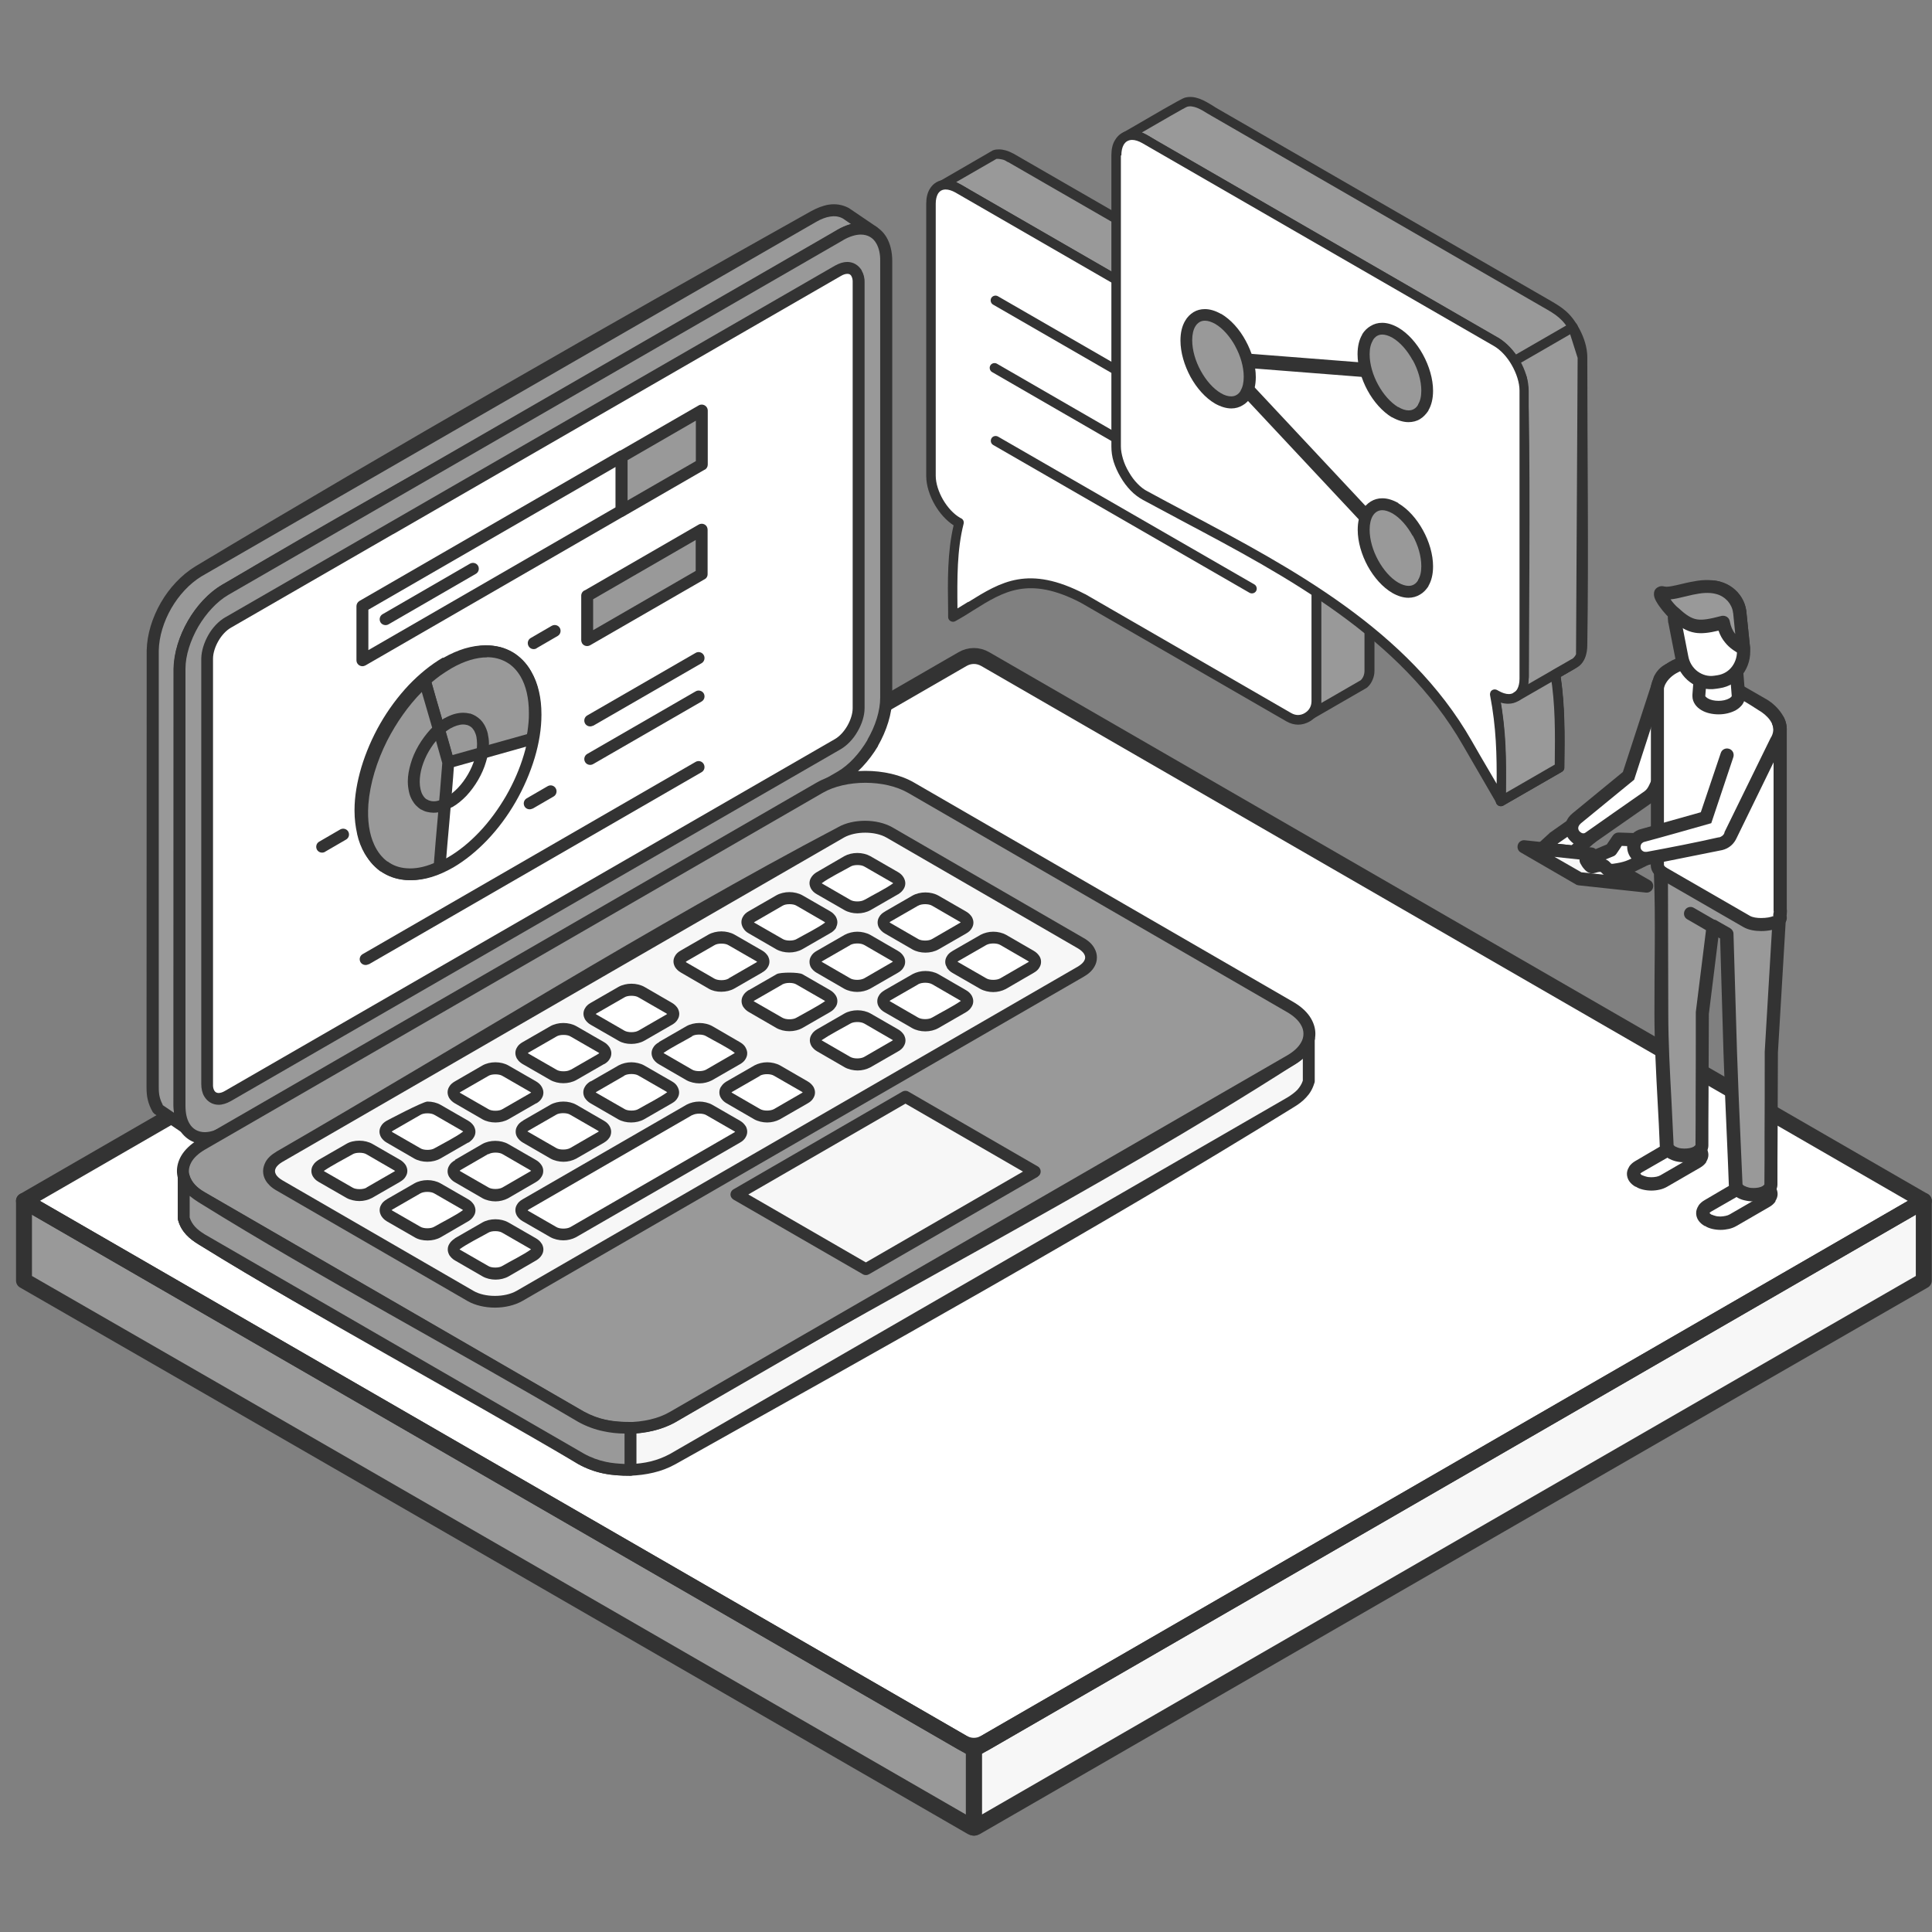 <svg width="120" height="120" viewBox="0 0 120 120" fill="none" xmlns="http://www.w3.org/2000/svg">
<rect x="0" y="0" width="120" height="120" fill="#808080" stroke="none"/>
<g clip-path="url(#clip0_669_25891)">
<path fill-rule="evenodd" clip-rule="evenodd" d="M1.49 74.59L59.78 40.94C60.23 40.68 60.75 40.68 61.2 40.94L119.49 74.59L61.2 108.24C60.75 108.5 60.23 108.5 59.78 108.24L1.49 74.59Z" fill="white"/>
<path fill-rule="evenodd" clip-rule="evenodd" d="M1.49 79.54V74.59L60.49 108.65V113.52C60.43 113.52 60.39 113.5 60.35 113.48C51 108.08 10.85 84.91 1.49 79.54Z" fill="#999999"/>
<path fill-rule="evenodd" clip-rule="evenodd" d="M119.49 79.54V74.59L60.49 108.65V113.52C60.55 113.52 60.59 113.5 60.63 113.48C69.98 108.08 110.13 84.91 119.49 79.54Z" fill="#F7F7F7"/>
<path fill-rule="evenodd" clip-rule="evenodd" d="M1.49 74.59L59.78 40.94C60.23 40.68 60.75 40.68 61.2 40.94L119.49 74.59L61.2 108.24C60.75 108.5 60.23 108.5 59.78 108.24L1.49 74.59Z" stroke="#333333" stroke-width="0.99" stroke-linejoin="round"/>
<path fill-rule="evenodd" clip-rule="evenodd" d="M1.49 79.54V74.59L60.49 108.65V113.52C60.43 113.52 60.39 113.5 60.35 113.48C51 108.08 10.85 84.91 1.49 79.54Z" stroke="#333333" stroke-width="0.99" stroke-linejoin="round"/>
<path fill-rule="evenodd" clip-rule="evenodd" d="M119.49 79.54V74.59L60.49 108.65V113.52C60.55 113.52 60.59 113.5 60.63 113.48C69.98 108.08 110.13 84.91 119.49 79.54Z" stroke="#333333" stroke-width="0.99" stroke-linejoin="round"/>
<path fill-rule="evenodd" clip-rule="evenodd" d="M81.76 26.879C81.76 26.289 81.76 25.999 81.561 25.429C81.29 24.699 80.77 23.979 80.1 23.579L60.12 12.059C59.92 11.949 59.45 11.659 59.221 11.569C58.971 11.469 58.74 11.439 58.48 11.499L61.77 9.599C61.92 9.539 62.191 9.569 62.35 9.609C62.501 9.649 62.63 9.709 62.761 9.789L82.74 21.309C82.981 21.449 83.41 21.679 83.641 21.849C84.43 22.439 85.04 23.569 85.05 24.559V41.649C85.05 41.959 84.951 42.239 84.731 42.459L84.701 42.489L81.41 44.389C81.65 44.159 81.76 43.889 81.77 43.559V26.889L81.76 26.879Z" fill="#999999"/>
<path fill-rule="evenodd" clip-rule="evenodd" d="M81.46 26.879V26.809C81.46 26.299 81.46 26.039 81.281 25.539C81.15 25.179 80.96 24.839 80.721 24.539C80.501 24.259 80.24 24.019 79.951 23.849H79.941L59.98 12.329C59.931 12.299 59.88 12.269 59.831 12.239C59.611 12.109 59.281 11.919 59.13 11.849C59.031 11.809 58.941 11.779 58.85 11.779C58.761 11.779 58.67 11.779 58.581 11.799C58.42 11.839 58.261 11.739 58.221 11.579C58.191 11.449 58.251 11.309 58.37 11.249L61.651 9.349C61.651 9.349 61.681 9.329 61.7 9.329C61.8 9.289 61.931 9.279 62.06 9.279C62.2 9.279 62.35 9.309 62.461 9.339C62.55 9.359 62.63 9.399 62.711 9.429C62.791 9.469 62.87 9.499 62.941 9.539C62.941 9.539 62.95 9.539 62.961 9.549L82.921 21.059C82.921 21.059 82.99 21.099 83.091 21.159C83.331 21.299 83.65 21.479 83.841 21.619C84.27 21.949 84.66 22.419 84.93 22.939C85.201 23.449 85.361 24.019 85.371 24.559C85.371 30.259 85.371 35.959 85.371 41.659C85.371 41.859 85.331 42.039 85.26 42.209C85.191 42.379 85.091 42.539 84.951 42.669L84.921 42.699C84.921 42.699 84.88 42.729 84.861 42.739L81.57 44.639C81.43 44.719 81.24 44.669 81.16 44.529C81.091 44.409 81.121 44.249 81.221 44.159C81.311 44.079 81.371 43.979 81.41 43.889C81.451 43.789 81.471 43.679 81.481 43.549V26.879H81.46ZM82.061 26.809V26.879V43.559C82.061 43.559 82.061 43.629 82.061 43.669L84.52 42.249C84.6 42.169 84.65 42.089 84.691 41.989C84.731 41.889 84.751 41.769 84.751 41.659V24.569C84.74 24.129 84.6 23.659 84.371 23.219C84.141 22.769 83.811 22.369 83.451 22.099C83.29 21.979 83.001 21.809 82.76 21.679C82.731 21.659 82.71 21.649 82.581 21.579L62.62 10.069H62.6C62.541 10.029 62.48 9.999 62.431 9.969C62.37 9.939 62.321 9.919 62.261 9.909C62.191 9.889 62.1 9.879 62.011 9.869C61.961 9.869 61.92 9.869 61.891 9.869L59.391 11.309C59.6 11.409 59.901 11.579 60.111 11.709L60.261 11.799L80.221 23.309H80.24C80.591 23.529 80.91 23.819 81.171 24.149C81.451 24.499 81.671 24.899 81.82 25.299V25.319C82.04 25.909 82.04 26.219 82.04 26.799L82.061 26.809Z" fill="#333333"/>
<path fill-rule="evenodd" clip-rule="evenodd" d="M67.25 37.16C63.27 35.09 61.72 36.89 59.19 38.31C59.17 36.22 59.11 34.27 59.57 32.48L59.49 32.43C58.58 31.9 57.83 30.61 57.83 29.56C57.83 25.45 57.83 16.77 57.83 12.66C57.83 11.61 58.57 11.17 59.49 11.7C66.36 15.67 73.24 19.63 80.11 23.6C81.02 24.13 81.77 25.42 81.77 26.47V43.56C81.77 43.98 81.57 44.34 81.21 44.55C80.85 44.76 80.43 44.76 80.07 44.55L67.27 37.17L67.25 37.16Z" fill="white"/>
<path fill-rule="evenodd" clip-rule="evenodd" d="M67.12 37.43C63.9 35.76 62.34 36.73 60.47 37.9C60.11 38.13 59.74 38.36 59.34 38.58C59.2 38.66 59.01 38.61 58.93 38.47C58.9 38.42 58.89 38.36 58.89 38.31V37.96C58.86 36.07 58.84 34.29 59.23 32.63C58.77 32.33 58.36 31.87 58.06 31.35C57.74 30.79 57.53 30.15 57.53 29.57V12.65C57.53 12.29 57.6 11.99 57.74 11.75C57.85 11.56 57.99 11.42 58.16 11.32C58.33 11.22 58.53 11.17 58.74 11.17C59.01 11.17 59.31 11.26 59.63 11.44L80.25 23.34C80.75 23.63 81.21 24.12 81.53 24.69C81.86 25.25 82.06 25.89 82.06 26.47V26.89V43.56C82.06 43.82 82 44.07 81.88 44.28C81.76 44.49 81.58 44.68 81.35 44.81C81.12 44.94 80.88 45.01 80.63 45.01C80.38 45.01 80.14 44.94 79.91 44.81L67.12 37.43ZM60.15 37.39C62.18 36.13 63.88 35.08 67.39 36.9H67.4L80.2 44.29C80.34 44.37 80.48 44.41 80.62 44.41C80.76 44.41 80.91 44.37 81.04 44.29C81.17 44.21 81.28 44.11 81.35 43.98C81.42 43.86 81.46 43.71 81.46 43.55V26.88V26.46C81.46 25.99 81.29 25.45 81.01 24.98C80.73 24.5 80.36 24.09 79.95 23.85L59.33 11.95C59.11 11.83 58.91 11.77 58.74 11.77C58.63 11.77 58.54 11.79 58.45 11.84C58.37 11.89 58.3 11.96 58.25 12.05C58.17 12.2 58.12 12.4 58.12 12.65V29.55C58.12 30.02 58.3 30.56 58.57 31.03C58.85 31.51 59.22 31.92 59.63 32.16L59.69 32.19C59.82 32.25 59.89 32.39 59.85 32.54C59.44 34.15 59.45 35.91 59.47 37.79C59.7 37.65 59.92 37.52 60.14 37.38L60.15 37.39Z" fill="#333333"/>
<path fill-rule="evenodd" clip-rule="evenodd" d="M94.651 24.26C94.641 23.12 93.881 21.8 92.891 21.22L71.751 9.02C71.171 8.68 70.551 8.19 69.891 8.47C70.361 8.2 73.431 6.39 73.651 6.32C74.251 6.15 74.881 6.63 75.381 6.92L95.841 18.72C96.771 19.25 97.271 19.51 97.821 20.53C98.091 21.03 98.271 21.59 98.281 22.16V40.05C98.281 40.44 98.181 40.91 97.831 41.15L96.601 41.86C96.911 43.85 96.881 45.66 96.861 47.66L93.221 49.76C93.251 47.31 93.281 45.57 92.811 43.12L94.651 42.06V24.27V24.26Z" fill="#999999"/>
<path fill-rule="evenodd" clip-rule="evenodd" d="M94.35 24.27C94.35 23.75 94.17 23.19 93.88 22.69C93.59 22.19 93.19 21.75 92.74 21.49H92.73L71.61 9.3C71.5 9.24 71.43 9.19 71.35 9.15C70.91 8.88 70.44 8.6 70.01 8.77C69.86 8.84 69.68 8.77 69.62 8.61C69.56 8.47 69.62 8.3 69.76 8.23L70.25 7.95C71.28 7.35 73.36 6.13 73.58 6.07C74.22 5.89 74.81 6.25 75.32 6.56C75.41 6.62 75.49 6.67 75.54 6.7L96.12 18.57C97.02 19.09 97.53 19.38 98.1 20.43C98.25 20.71 98.37 21 98.46 21.31C98.54 21.59 98.59 21.89 98.59 22.19C98.59 28.14 98.68 34.14 98.59 40.08C98.59 40.33 98.55 40.61 98.45 40.86C98.36 41.08 98.22 41.28 98.01 41.42C98 41.42 97.99 41.43 97.98 41.44L96.94 42.04C97.21 43.89 97.19 45.6 97.17 47.44V47.68C97.17 47.79 97.1 47.89 97.01 47.94L93.38 50.03C93.24 50.11 93.06 50.06 92.97 49.92C92.94 49.87 92.93 49.82 92.93 49.77V49.52C92.96 47.21 92.98 45.52 92.53 43.18C92.51 43.04 92.58 42.91 92.69 42.85L94.36 41.89V24.27H94.35ZM94.39 22.39C94.73 22.98 94.94 23.64 94.94 24.27V42.07C94.94 42.17 94.89 42.27 94.8 42.33L93.15 43.28C93.55 45.47 93.55 47.11 93.53 49.25L96.56 47.5V47.43C96.58 45.54 96.6 43.81 96.3 41.93C96.28 41.81 96.34 41.69 96.45 41.62L97.67 40.92C97.77 40.85 97.84 40.75 97.89 40.63C97.96 40.46 97.99 40.25 97.99 40.07V22.18C97.99 21.94 97.94 21.69 97.88 21.45C97.81 21.19 97.7 20.93 97.57 20.69C97.08 19.79 96.63 19.53 95.82 19.07L75.24 7.19C75.14 7.13 75.07 7.09 75 7.05C74.6 6.8 74.13 6.52 73.74 6.63C73.61 6.67 71.99 7.61 70.92 8.23C71.17 8.33 71.42 8.48 71.65 8.63C71.74 8.69 71.84 8.74 71.9 8.78L93.02 20.97H93.04C93.57 21.3 94.05 21.81 94.39 22.4V22.39Z" fill="#333333"/>
<path fill-rule="evenodd" clip-rule="evenodd" d="M92.82 43.12L94.07 43.33L97.22 41.51L96.6 41.87V41.93C96.9 43.89 96.88 45.71 96.86 47.67L93.22 49.77C93.24 47.54 93.26 45.56 92.86 43.35L92.82 43.12Z" fill="white"/>
<path fill-rule="evenodd" clip-rule="evenodd" d="M92.881 42.83L94.021 43.02L96.441 41.62H96.451L97.071 41.26C97.211 41.18 97.391 41.23 97.481 41.37C97.561 41.51 97.511 41.69 97.371 41.78L96.931 42.04C97.061 42.97 97.121 43.88 97.151 44.8C97.181 45.75 97.171 46.7 97.151 47.69C97.151 47.8 97.091 47.9 96.991 47.95L93.361 50.04C93.221 50.12 93.041 50.07 92.951 49.93C92.921 49.88 92.911 49.83 92.911 49.78C92.921 48.67 92.931 47.63 92.891 46.58C92.851 45.54 92.751 44.51 92.561 43.42L92.521 43.19C92.491 43.03 92.601 42.87 92.761 42.84C92.801 42.84 92.841 42.84 92.881 42.84V42.83ZM94.021 43.62L93.191 43.48C93.371 44.53 93.461 45.53 93.501 46.53C93.541 47.42 93.541 48.31 93.531 49.24L96.561 47.49C96.561 46.57 96.581 45.68 96.551 44.8C96.531 43.99 96.471 43.18 96.361 42.35L94.231 43.58C94.171 43.62 94.101 43.64 94.021 43.63V43.62Z" fill="#333333"/>
<path fill-rule="evenodd" clip-rule="evenodd" d="M94.07 22.419L97.701 20.319L98.281 22.159L98.18 40.679C97.971 41.229 97.341 41.429 96.6 41.859C96.91 43.869 96.88 45.649 96.861 47.659L93.221 49.759C93.251 47.299 93.281 45.579 92.811 43.119L94.651 42.059C94.651 39.679 94.801 24.509 94.541 23.509L94.061 22.419H94.07Z" fill="#999999"/>
<path fill-rule="evenodd" clip-rule="evenodd" d="M93.93 22.15L97.55 20.06C97.69 19.98 97.87 20.03 97.96 20.17C97.97 20.19 97.98 20.21 97.98 20.23L98.56 22.07C98.56 22.07 98.58 22.15 98.57 22.19L98.47 40.69C98.47 40.69 98.47 40.76 98.45 40.8C98.25 41.33 97.79 41.56 97.22 41.87C97.12 41.92 97.02 41.98 96.92 42.03C97.19 43.88 97.17 45.54 97.15 47.38V47.67C97.15 47.78 97.08 47.88 96.99 47.93L93.36 50.02C93.22 50.1 93.04 50.05 92.95 49.91C92.92 49.86 92.91 49.81 92.91 49.76V49.48C92.94 47.18 92.96 45.52 92.51 43.17C92.49 43.03 92.56 42.9 92.67 42.84L94.34 41.88C94.34 41.39 94.34 40.55 94.35 39.49C94.38 34.45 94.44 24.46 94.24 23.59L93.77 22.53C93.71 22.38 93.77 22.21 93.91 22.14L93.93 22.15ZM97.53 20.76L94.45 22.54L94.81 23.37C94.81 23.37 94.83 23.41 94.83 23.43C95.06 24.27 95 34.41 94.97 39.5C94.97 40.69 94.96 41.61 94.96 42.06C94.96 42.16 94.91 42.26 94.81 42.32L93.16 43.27C93.56 45.47 93.56 47.1 93.54 49.24L96.57 47.49V47.38C96.59 45.5 96.61 43.8 96.31 41.92C96.29 41.8 96.35 41.68 96.46 41.62C96.65 41.51 96.81 41.43 96.96 41.35C97.4 41.12 97.76 40.93 97.89 40.64L97.99 22.23L97.53 20.78V20.76Z" fill="#333333"/>
<path fill-rule="evenodd" clip-rule="evenodd" d="M61.68 18.919C61.54 18.84 61.49 18.649 61.57 18.509C61.65 18.369 61.84 18.32 61.98 18.399L69.4 22.68C69.54 22.759 69.59 22.939 69.51 23.09C69.43 23.23 69.24 23.279 69.1 23.2L61.68 18.919Z" fill="#333333"/>
<path fill-rule="evenodd" clip-rule="evenodd" d="M61.62 23.11C61.48 23.03 61.43 22.84 61.51 22.7C61.59 22.56 61.78 22.51 61.92 22.59L69.4 26.91C69.54 26.99 69.59 27.18 69.51 27.32C69.43 27.46 69.24 27.51 69.1 27.43L61.62 23.11Z" fill="#333333"/>
<path fill-rule="evenodd" clip-rule="evenodd" d="M77.91 36.299C78.05 36.379 78.1 36.569 78.02 36.709C77.94 36.849 77.75 36.899 77.61 36.819L61.69 27.639C61.55 27.559 61.5 27.379 61.58 27.229C61.66 27.089 61.84 27.039 61.99 27.119L77.91 36.299Z" fill="#333333"/>
<path fill-rule="evenodd" clip-rule="evenodd" d="M69.33 27.72C69.33 23.31 69.33 14.06 69.33 9.66C69.33 8.54 70.12 8.09 71.08 8.65C78.35 12.85 85.63 17.04 92.9 21.24C93.87 21.8 94.66 23.16 94.66 24.28V42.17C94.66 43.29 93.88 43.74 92.91 43.19L92.83 43.14C93.31 45.59 93.26 47.59 93.24 49.78C92.54 48.57 91.84 47.37 91.14 46.16C86.72 38.43 78.02 34.54 71.14 30.8C70.65 30.53 70.22 30.09 69.87 29.49C69.52 28.89 69.34 28.3 69.34 27.73L69.33 27.72Z" fill="white"/>
<path fill-rule="evenodd" clip-rule="evenodd" d="M69.03 27.72V9.65C69.03 9.27 69.1 8.95 69.25 8.71C69.36 8.52 69.51 8.36 69.69 8.26C69.87 8.16 70.08 8.1 70.3 8.1C70.59 8.1 70.9 8.19 71.23 8.38L93.05 20.97C93.58 21.28 94.06 21.8 94.4 22.39C94.74 22.98 94.95 23.66 94.95 24.27V42.16C94.95 42.54 94.88 42.86 94.73 43.1C94.62 43.29 94.47 43.45 94.29 43.55C94.11 43.65 93.91 43.71 93.68 43.71C93.53 43.71 93.38 43.69 93.21 43.64C93.56 45.72 93.54 47.5 93.52 49.4V49.77C93.52 49.93 93.38 50.07 93.22 50.07C93.11 50.07 93.02 50.01 92.97 49.92C92.69 49.43 92.38 48.91 91.92 48.11C91.55 47.47 91.19 46.86 90.87 46.3C87.01 39.56 79.84 35.76 73.51 32.4C72.67 31.95 71.84 31.51 70.99 31.05C70.72 30.9 70.46 30.71 70.23 30.47C70 30.23 69.79 29.96 69.6 29.63C69.41 29.31 69.27 28.99 69.17 28.68C69.07 28.36 69.03 28.04 69.03 27.73V27.72ZM69.62 9.66V27.72C69.62 27.97 69.67 28.23 69.75 28.5C69.83 28.77 69.95 29.05 70.12 29.33C70.28 29.61 70.46 29.85 70.66 30.05C70.85 30.25 71.06 30.41 71.28 30.52C72.06 30.95 72.92 31.4 73.8 31.87C80.2 35.27 87.46 39.11 91.4 46C91.77 46.65 92.12 47.25 92.45 47.81L92.96 48.68C92.97 46.91 92.94 45.19 92.55 43.18C92.54 43.11 92.55 43.04 92.58 42.97C92.66 42.83 92.84 42.78 92.99 42.86L93.08 42.91C93.31 43.04 93.53 43.11 93.71 43.11C93.83 43.11 93.93 43.08 94.02 43.03C94.11 42.98 94.18 42.9 94.24 42.8C94.33 42.64 94.38 42.42 94.38 42.15V24.26C94.38 23.76 94.19 23.19 93.9 22.68C93.61 22.17 93.21 21.73 92.77 21.48L70.95 8.89C70.72 8.76 70.5 8.69 70.32 8.69C70.2 8.69 70.1 8.72 70.01 8.77C69.92 8.82 69.85 8.9 69.79 9C69.7 9.16 69.65 9.38 69.65 9.65L69.62 9.66Z" fill="#333333"/>
<path fill-rule="evenodd" clip-rule="evenodd" d="M94.36 43.51C94.22 43.59 94.04 43.54 93.95 43.4C93.87 43.26 93.92 43.08 94.06 42.99L97.58 40.96C97.72 40.88 97.91 40.93 97.99 41.07C98.07 41.21 98.02 41.4 97.88 41.48L94.36 43.51Z" fill="#333333"/>
<path fill-rule="evenodd" clip-rule="evenodd" d="M86.99 33.749C87.16 33.929 87.15 34.209 86.97 34.369C86.79 34.539 86.51 34.529 86.35 34.349L75.34 22.579C75.18 22.399 75.18 22.119 75.36 21.959C75.54 21.789 75.82 21.799 75.98 21.979L86.99 33.749Z" fill="#333333"/>
<path fill-rule="evenodd" clip-rule="evenodd" d="M86.67 31.58C87.76 32.21 88.64 33.83 88.64 35.19C88.64 36.55 87.75 37.15 86.67 36.52C85.58 35.89 84.7 34.28 84.7 32.91C84.7 31.55 85.58 30.95 86.67 31.58Z" fill="#999999"/>
<path fill-rule="evenodd" clip-rule="evenodd" d="M86.85 31.259C87.45 31.609 87.99 32.219 88.38 32.929C88.77 33.629 89.01 34.439 89.01 35.179C89.01 35.669 88.91 36.079 88.72 36.399V36.419C88.57 36.639 88.4 36.819 88.2 36.929C87.99 37.059 87.74 37.129 87.48 37.129C87.17 37.129 86.83 37.029 86.48 36.829C85.88 36.479 85.34 35.869 84.95 35.159C84.57 34.459 84.33 33.649 84.33 32.909C84.33 32.419 84.43 32.009 84.62 31.689C84.75 31.459 84.93 31.279 85.14 31.149C85.35 31.019 85.59 30.949 85.86 30.949C86.17 30.949 86.51 31.049 86.86 31.249L86.85 31.259ZM87.74 33.279C87.41 32.679 86.97 32.169 86.49 31.889C86.26 31.759 86.04 31.689 85.86 31.689C85.73 31.689 85.62 31.719 85.52 31.779C85.42 31.839 85.33 31.929 85.26 32.049C85.14 32.259 85.07 32.539 85.07 32.899C85.07 33.519 85.27 34.199 85.6 34.799C85.93 35.399 86.37 35.909 86.85 36.189C87.08 36.319 87.3 36.389 87.49 36.389C87.62 36.389 87.73 36.359 87.83 36.299C87.93 36.239 88.01 36.159 88.08 36.039V36.019C88.21 35.819 88.28 35.529 88.28 35.169C88.28 34.549 88.08 33.869 87.75 33.269L87.74 33.279Z" fill="#333333"/>
<path fill-rule="evenodd" clip-rule="evenodd" d="M86.7 22.7C86.94 22.72 87.12 22.93 87.11 23.17C87.09 23.41 86.88 23.59 86.64 23.57L75.64 22.71C75.4 22.69 75.22 22.48 75.23 22.23C75.25 21.99 75.46 21.81 75.7 21.82L86.71 22.68L86.7 22.7Z" fill="#333333"/>
<path fill-rule="evenodd" clip-rule="evenodd" d="M75.66 19.8C76.75 20.43 77.63 22.05 77.63 23.41C77.63 24.77 76.74 25.37 75.66 24.74C74.58 24.11 73.69 22.5 73.69 21.14C73.69 19.78 74.57 19.18 75.66 19.81V19.8Z" fill="#999999"/>
<path fill-rule="evenodd" clip-rule="evenodd" d="M75.84 19.489C76.44 19.839 76.99 20.449 77.37 21.159C77.76 21.869 78 22.679 78 23.419C78 23.909 77.9 24.319 77.71 24.639V24.659C77.56 24.879 77.39 25.059 77.19 25.169C76.98 25.299 76.74 25.369 76.48 25.369C76.17 25.369 75.83 25.269 75.47 25.069C74.87 24.719 74.33 24.109 73.94 23.399C73.56 22.689 73.32 21.889 73.32 21.149C73.32 20.659 73.42 20.249 73.61 19.929C73.74 19.699 73.92 19.519 74.13 19.389C74.34 19.259 74.58 19.199 74.84 19.199C75.15 19.199 75.49 19.299 75.84 19.499V19.489ZM76.73 21.509C76.4 20.909 75.96 20.399 75.48 20.119C75.25 19.989 75.03 19.919 74.84 19.919C74.71 19.919 74.6 19.949 74.5 20.009C74.4 20.069 74.31 20.159 74.24 20.279C74.12 20.479 74.05 20.769 74.05 21.129C74.05 21.749 74.25 22.429 74.58 23.029C74.91 23.629 75.35 24.139 75.83 24.419C76.06 24.559 76.28 24.619 76.47 24.619C76.6 24.619 76.71 24.589 76.81 24.529C76.91 24.469 76.99 24.389 77.06 24.269V24.249C77.19 24.039 77.25 23.759 77.25 23.399C77.25 22.779 77.05 22.099 76.72 21.499L76.73 21.509Z" fill="#333333"/>
<path fill-rule="evenodd" clip-rule="evenodd" d="M86.67 20.67C87.76 21.3 88.64 22.92 88.64 24.28C88.64 25.64 87.75 26.24 86.67 25.61C85.58 24.98 84.7 23.36 84.7 22C84.7 20.65 85.58 20.04 86.67 20.67Z" fill="#999999"/>
<path fill-rule="evenodd" clip-rule="evenodd" d="M86.85 20.35C87.45 20.7 87.99 21.31 88.38 22.02C88.77 22.73 89.01 23.54 89.01 24.27C89.01 24.76 88.91 25.17 88.72 25.49V25.51C88.57 25.73 88.4 25.91 88.2 26.03C87.99 26.16 87.74 26.22 87.48 26.22C87.17 26.22 86.83 26.12 86.47 25.92H86.45C85.86 25.56 85.32 24.95 84.94 24.25C84.56 23.55 84.32 22.74 84.32 22C84.32 21.51 84.42 21.1 84.61 20.78V20.76C84.75 20.54 84.92 20.37 85.13 20.25C85.34 20.12 85.58 20.05 85.85 20.05C86.16 20.05 86.5 20.15 86.85 20.35ZM87.74 22.37C87.41 21.77 86.97 21.26 86.49 20.98C86.26 20.85 86.04 20.78 85.86 20.78C85.73 20.78 85.62 20.81 85.52 20.87C85.42 20.93 85.34 21.02 85.27 21.13V21.15C85.14 21.36 85.07 21.64 85.07 22C85.07 22.62 85.27 23.3 85.6 23.9C85.92 24.49 86.36 24.99 86.83 25.28H86.85C87.08 25.42 87.3 25.49 87.49 25.49C87.62 25.49 87.73 25.46 87.83 25.4C87.93 25.34 88.01 25.26 88.08 25.14V25.12C88.21 24.91 88.28 24.63 88.28 24.27C88.28 23.65 88.08 22.97 87.75 22.37H87.74Z" fill="#333333"/>
<path fill-rule="evenodd" clip-rule="evenodd" d="M98.801 52L98.071 50.97L96.501 52.07L95.801 52.72L97.751 52.93L98.801 52Z" fill="white"/>
<path fill-rule="evenodd" clip-rule="evenodd" d="M98.251 51.93L97.611 52.5L96.741 52.41L96.761 52.39L97.971 51.55L98.251 51.94V51.93ZM97.831 50.63H97.821L96.271 51.72C96.251 51.73 96.241 51.74 96.231 51.76L95.521 52.41C95.351 52.56 95.341 52.82 95.501 52.99C95.571 53.07 95.671 53.11 95.771 53.12L97.711 53.33C97.831 53.34 97.941 53.3 98.031 53.23L99.091 52.3C99.261 52.15 99.281 51.9 99.141 51.73L98.421 50.72C98.291 50.53 98.031 50.49 97.851 50.62L97.831 50.63Z" fill="#333333"/>
<path fill-rule="evenodd" clip-rule="evenodd" d="M105.37 72.18C105.58 72.06 105.69 71.9 105.69 71.73C105.69 71.56 105.58 71.41 105.37 71.28C105.16 71.16 104.88 71.09 104.6 71.09C104.32 71.09 104.04 71.15 103.82 71.28L101.78 72.46C101.57 72.58 101.46 72.74 101.46 72.91C101.46 73.08 101.57 73.23 101.78 73.36C101.99 73.48 102.27 73.55 102.55 73.55C102.83 73.55 103.11 73.49 103.32 73.36L105.36 72.18H105.37Z" fill="white"/>
<path fill-rule="evenodd" clip-rule="evenodd" d="M105.171 71.82L103.131 72.999C103.061 73.04 102.981 73.069 102.881 73.089C102.781 73.109 102.671 73.12 102.561 73.12C102.451 73.12 102.331 73.109 102.241 73.079C102.161 73.059 102.081 73.029 102.011 72.999H101.991C101.941 72.96 101.901 72.93 101.881 72.9C101.901 72.87 101.941 72.839 101.991 72.809L104.011 71.65H104.031C104.101 71.6 104.181 71.57 104.271 71.54C104.371 71.519 104.481 71.499 104.601 71.499C104.721 71.499 104.831 71.51 104.921 71.54C105.011 71.559 105.091 71.589 105.161 71.629C105.211 71.659 105.241 71.689 105.271 71.719C105.251 71.749 105.211 71.779 105.161 71.809L105.171 71.82ZM105.971 72.169C106.061 72.029 106.111 71.879 106.111 71.73C106.111 71.579 106.061 71.4 105.951 71.249C105.861 71.129 105.741 71.019 105.581 70.93C105.441 70.85 105.281 70.79 105.111 70.749C104.941 70.71 104.771 70.689 104.601 70.689C104.431 70.689 104.251 70.71 104.081 70.749C103.911 70.79 103.751 70.85 103.611 70.93H103.591L101.581 72.109C101.421 72.2 101.301 72.309 101.211 72.43C101.211 72.439 101.191 72.45 101.191 72.469C101.101 72.609 101.051 72.76 101.051 72.909C101.051 73.059 101.101 73.239 101.211 73.389C101.301 73.509 101.421 73.619 101.581 73.709H101.611C101.741 73.799 101.891 73.85 102.051 73.889C102.221 73.93 102.401 73.949 102.571 73.949C102.741 73.949 102.911 73.93 103.091 73.889C103.261 73.85 103.411 73.789 103.551 73.709L105.591 72.529C105.751 72.439 105.871 72.329 105.961 72.209C105.961 72.199 105.981 72.189 105.981 72.169H105.971Z" fill="#333333"/>
<path fill-rule="evenodd" clip-rule="evenodd" d="M109.671 74.6C109.881 74.48 109.991 74.32 109.991 74.15C109.991 73.98 109.881 73.83 109.671 73.7C109.461 73.58 109.181 73.51 108.901 73.51C108.621 73.51 108.341 73.57 108.131 73.7L106.091 74.88C105.881 75 105.771 75.16 105.771 75.33C105.771 75.5 105.881 75.65 106.091 75.78C106.301 75.9 106.581 75.97 106.861 75.97C107.141 75.97 107.421 75.91 107.631 75.78L109.671 74.6Z" fill="white"/>
<path fill-rule="evenodd" clip-rule="evenodd" d="M109.471 74.25L107.431 75.43C107.361 75.47 107.281 75.5 107.181 75.52C107.081 75.54 106.971 75.56 106.861 75.56C106.751 75.56 106.631 75.55 106.541 75.52C106.461 75.5 106.381 75.47 106.311 75.44H106.291C106.241 75.4 106.201 75.37 106.181 75.34C106.201 75.31 106.241 75.28 106.291 75.25L108.311 74.09H108.331C108.401 74.04 108.481 74 108.571 73.98C108.671 73.96 108.781 73.95 108.891 73.95C109.001 73.95 109.121 73.96 109.211 73.99C109.301 74.01 109.381 74.04 109.451 74.08C109.451 74.08 109.531 74.14 109.561 74.17C109.541 74.2 109.501 74.23 109.451 74.26L109.471 74.25ZM110.271 74.6C110.361 74.46 110.411 74.31 110.411 74.16C110.411 74.01 110.361 73.83 110.251 73.68C110.171 73.56 110.041 73.45 109.881 73.36C109.741 73.28 109.581 73.22 109.411 73.18C109.241 73.14 109.071 73.12 108.901 73.12C108.731 73.12 108.551 73.14 108.381 73.18C108.211 73.22 108.051 73.28 107.911 73.36H107.891L105.881 74.54C105.721 74.63 105.601 74.74 105.511 74.86C105.511 74.87 105.491 74.89 105.491 74.9C105.401 75.04 105.351 75.19 105.351 75.35C105.351 75.51 105.401 75.68 105.511 75.83C105.601 75.95 105.721 76.06 105.881 76.15H105.911C106.041 76.24 106.191 76.29 106.351 76.33C106.521 76.37 106.701 76.39 106.871 76.39C107.041 76.39 107.211 76.37 107.391 76.33C107.561 76.29 107.711 76.23 107.851 76.15L109.891 74.97C110.051 74.88 110.171 74.77 110.261 74.65C110.261 74.64 110.281 74.62 110.281 74.61L110.271 74.6Z" fill="#333333"/>
<path fill-rule="evenodd" clip-rule="evenodd" d="M104.131 52.919C103.551 53.139 103.141 53.7 103.141 54.359C103.141 54.4 103.141 54.45 103.141 54.489L103.161 62.98C103.161 65.609 103.391 68.49 103.501 71.15C103.501 71.309 103.611 71.469 103.821 71.6C104.031 71.719 104.321 71.79 104.601 71.79C104.881 71.79 105.161 71.73 105.371 71.6C105.581 71.48 105.691 71.32 105.691 71.15C105.691 68.419 105.711 65.68 105.711 62.95L106.381 57.55L107.231 58.029L107.451 65.4C107.551 68.12 107.671 70.85 107.791 73.57C107.791 73.73 107.901 73.889 108.111 74.019C108.321 74.139 108.601 74.2 108.881 74.2C109.161 74.2 109.441 74.139 109.651 74.019C109.861 73.9 109.971 73.73 109.971 73.57C109.971 70.84 109.991 68.109 109.991 65.37L110.491 56.91C110.491 56.91 110.491 56.819 110.491 56.779C110.491 55.859 109.921 55.569 109.251 55.19L107.061 53.95L105.501 53.069C105.021 52.809 104.561 52.739 104.091 52.919H104.131Z" fill="#999999"/>
<path fill-rule="evenodd" clip-rule="evenodd" d="M104.28 53.3C104.45 53.23 104.61 53.22 104.78 53.24C104.96 53.26 105.14 53.33 105.34 53.43L109.08 55.55L109.13 55.58C109.66 55.88 110.11 56.13 110.11 56.79V56.89L109.61 65.33C109.61 65.33 109.61 65.36 109.61 65.38C109.61 67.48 109.61 69 109.6 70.53C109.6 71.54 109.6 72.55 109.59 73.57C109.59 73.57 109.53 73.64 109.48 73.67C109.41 73.71 109.33 73.74 109.23 73.76C109.13 73.78 109.02 73.79 108.91 73.79C108.8 73.79 108.68 73.78 108.59 73.75C108.51 73.73 108.43 73.7 108.36 73.66H108.34C108.29 73.62 108.25 73.59 108.23 73.56V73.54C108.19 72.6 108.15 71.71 108.11 70.82C108.03 68.99 107.95 67.17 107.89 65.37L107.67 58C107.67 57.86 107.59 57.73 107.46 57.65L106.65 57.19C106.6 57.15 106.53 57.13 106.46 57.12C106.24 57.09 106.03 57.25 106 57.48L105.33 62.86C105.33 62.86 105.33 62.9 105.33 62.93C105.33 65.04 105.33 66.56 105.32 68.08C105.32 69.09 105.32 70.1 105.31 71.12C105.31 71.12 105.25 71.19 105.2 71.22C105.13 71.26 105.05 71.29 104.95 71.31C104.85 71.33 104.74 71.34 104.63 71.34C104.52 71.34 104.4 71.33 104.31 71.31C104.23 71.29 104.15 71.26 104.08 71.22H104.06C104.01 71.18 103.97 71.15 103.95 71.12V71.1C103.91 70.2 103.86 69.31 103.82 68.41C103.72 66.58 103.62 64.72 103.62 62.95L103.6 54.5C103.6 54.5 103.6 54.46 103.6 54.43V54.38V54.33C103.6 54.09 103.67 53.87 103.8 53.69C103.93 53.5 104.11 53.36 104.32 53.27L104.28 53.3ZM102.73 54.35C102.84 57.16 102.75 60.14 102.76 62.97C102.76 64.72 102.86 66.61 102.96 68.47C103.01 69.38 103.06 70.29 103.09 71.14C103.09 71.31 103.14 71.47 103.25 71.62C103.34 71.74 103.46 71.85 103.62 71.94L103.65 71.96C103.78 72.03 103.93 72.09 104.09 72.13C104.26 72.17 104.43 72.19 104.61 72.19C104.79 72.19 104.95 72.17 105.12 72.13C105.29 72.09 105.44 72.03 105.58 71.95C105.74 71.86 105.86 71.75 105.95 71.63C105.95 71.62 105.97 71.61 105.97 71.59C106.06 71.45 106.11 71.3 106.11 71.15C106.11 70.14 106.11 69.12 106.12 68.11C106.12 66.21 106.14 64.3 106.14 62.98L106.73 58.22L106.84 58.28L107.05 65.42C107.11 67.26 107.19 69.07 107.27 70.88C107.31 71.8 107.35 72.71 107.38 73.58C107.38 73.75 107.43 73.91 107.54 74.06C107.63 74.18 107.75 74.29 107.91 74.38L107.94 74.4C108.07 74.47 108.22 74.53 108.38 74.56C108.55 74.6 108.72 74.62 108.9 74.62C109.08 74.62 109.24 74.6 109.41 74.56C109.58 74.52 109.73 74.46 109.87 74.38C110.03 74.29 110.15 74.18 110.24 74.06C110.24 74.05 110.26 74.04 110.26 74.02C110.35 73.88 110.4 73.73 110.4 73.58C110.4 72.57 110.4 71.55 110.41 70.53C110.41 68.62 110.43 66.71 110.43 65.38L110.93 56.95V56.79C110.93 55.66 110.3 55.3 109.54 54.87L109.49 54.84C108.24 54.13 107 53.41 105.74 52.72C105.45 52.56 105.17 52.46 104.88 52.43C104.58 52.39 104.28 52.43 103.98 52.55C103.61 52.69 103.29 52.95 103.07 53.27C102.86 53.59 102.73 53.96 102.73 54.37V54.35Z" fill="#333333"/>
<path fill-rule="evenodd" clip-rule="evenodd" d="M107.27 41.49C106.89 41.79 106.23 41.89 105.78 41.71C105.33 41.53 105.28 41.15 105.65 40.85C106.03 40.55 106.69 40.45 107.14 40.63C107.59 40.81 107.64 41.19 107.27 41.49Z" fill="white"/>
<path fill-rule="evenodd" clip-rule="evenodd" d="M107.531 41.809C107.701 41.679 107.811 41.519 107.881 41.369C107.931 41.229 107.951 41.089 107.931 40.959C107.911 40.819 107.861 40.699 107.761 40.579C107.651 40.449 107.501 40.329 107.301 40.249C107.011 40.129 106.651 40.109 106.321 40.159C105.991 40.209 105.651 40.339 105.411 40.529C105.241 40.659 105.131 40.809 105.061 40.969C105.011 41.109 104.991 41.249 105.011 41.379C105.031 41.519 105.091 41.639 105.181 41.759C105.291 41.899 105.441 42.009 105.641 42.089C105.931 42.209 106.291 42.229 106.621 42.179C106.961 42.129 107.291 41.999 107.531 41.809ZM105.941 41.319C105.891 41.299 105.851 41.279 105.831 41.259C105.841 41.229 105.871 41.199 105.921 41.169C106.051 41.069 106.241 40.999 106.441 40.969C106.641 40.939 106.851 40.949 107.001 41.009C107.051 41.029 107.091 41.049 107.111 41.069C107.101 41.099 107.071 41.129 107.021 41.159C106.891 41.259 106.701 41.329 106.501 41.359C106.301 41.389 106.091 41.379 105.941 41.319Z" fill="#333333"/>
<path fill-rule="evenodd" clip-rule="evenodd" d="M105.59 42.97C106.14 41.79 103.76 40.75 103.08 42.23L101.15 48.19L97.93 50.83C97.12 51.5 98.04 52.53 98.71 52.07L102.21 49.62C102.44 49.46 102.61 49.36 102.81 48.93L105.59 42.97Z" fill="white"/>
<path fill-rule="evenodd" clip-rule="evenodd" d="M105.22 42.79L102.44 48.75C102.3 49.05 102.18 49.13 102.01 49.24C100.83 50.06 99.65 50.89 98.47 51.72C98.39 51.78 98.29 51.77 98.21 51.72C98.16 51.69 98.13 51.66 98.09 51.62C98.06 51.58 98.04 51.53 98.03 51.49C98.01 51.39 98.05 51.26 98.19 51.14L101.5 48.43L103.46 42.38C103.64 42.01 103.99 41.89 104.32 41.91C104.46 41.92 104.6 41.96 104.73 42.01C104.85 42.06 104.97 42.13 105.06 42.22C105.23 42.38 105.31 42.58 105.22 42.79ZM105.06 41.26C104.85 41.17 104.62 41.11 104.4 41.09C103.74 41.03 103.06 41.3 102.71 42.06V42.09L100.8 47.95L97.68 50.51C97.25 50.86 97.15 51.29 97.24 51.68C97.28 51.84 97.35 52 97.45 52.12C97.55 52.24 97.67 52.36 97.81 52.44C98.15 52.64 98.58 52.67 98.96 52.4L102.5 49.93C102.77 49.75 102.97 49.61 103.2 49.11L105.98 43.15C106.25 42.57 106.06 42.02 105.64 41.63C105.48 41.48 105.29 41.36 105.08 41.27L105.06 41.26Z" fill="#333333"/>
<path fill-rule="evenodd" clip-rule="evenodd" d="M103.32 54.239C103.03 54.069 102.9 53.839 102.95 53.619V42.729C103.06 41.739 104.52 40.889 105.16 41.269L108.29 43.069L109.45 43.739C109.94 44.009 110.56 44.589 110.57 45.279V56.509C110.59 56.579 110.59 56.649 110.57 56.709V56.759H110.56C110.51 56.899 110.69 57.019 110.35 57.229C110 57.429 109.02 57.519 108.51 57.229L103.33 54.239H103.32Z" fill="white"/>
<path fill-rule="evenodd" clip-rule="evenodd" d="M103.15 54.62L108.3 57.59C108.6 57.76 109 57.83 109.39 57.83C109.84 57.83 110.3 57.73 110.55 57.59C111.01 57.32 111 57.09 110.97 56.87C110.97 56.84 110.98 56.8 110.98 56.77C110.98 56.71 110.99 56.67 110.99 56.62C110.99 56.57 110.99 56.52 110.98 56.47V45.28C110.98 44.89 110.82 44.53 110.59 44.22C110.32 43.85 109.96 43.56 109.64 43.39L105.36 40.92C105.23 40.85 105.09 40.8 104.93 40.78C104.56 40.74 104.12 40.86 103.72 41.09C103.34 41.31 102.98 41.64 102.76 42.02C102.65 42.22 102.57 42.43 102.54 42.66C102.54 42.69 102.54 42.71 102.54 42.74V53.6C102.51 53.8 102.55 54 102.66 54.18C102.75 54.33 102.89 54.47 103.08 54.59C103.1 54.61 103.13 54.62 103.15 54.63V54.62ZM103.35 53.71C103.35 53.71 103.35 53.65 103.35 53.63V42.76C103.37 42.65 103.41 42.54 103.47 42.44C103.61 42.19 103.86 41.96 104.13 41.81C104.38 41.66 104.65 41.58 104.84 41.61C104.88 41.61 104.92 41.62 104.95 41.64C106.31 42.43 107.94 43.26 109.24 44.12C109.47 44.25 109.74 44.46 109.93 44.72C110.06 44.9 110.15 45.1 110.16 45.31V56.54C110.16 56.54 110.16 56.6 110.17 56.63C110.17 56.63 110.17 56.67 110.16 56.68C110.14 56.76 110.14 56.83 110.14 56.89C110.14 56.91 110.14 56.94 110.15 56.96V56.89C110 56.97 109.71 57.02 109.38 57.02C109.12 57.02 108.86 56.98 108.7 56.89L103.55 53.92C103.55 53.92 103.51 53.89 103.49 53.88C103.42 53.84 103.38 53.8 103.36 53.76C103.35 53.74 103.35 53.73 103.35 53.72V53.71Z" fill="#333333"/>
<path fill-rule="evenodd" clip-rule="evenodd" d="M107.811 41.16H105.681L105.521 43.18C105.521 43.2 105.521 43.22 105.521 43.24C105.521 43.42 105.641 43.6 105.881 43.74C106.361 44.02 107.131 44.02 107.611 43.74C107.851 43.6 107.971 43.42 107.971 43.24C107.971 43.22 107.971 43.2 107.971 43.18L107.811 41.16Z" fill="white"/>
<path fill-rule="evenodd" clip-rule="evenodd" d="M107.43 41.57L107.56 43.21V43.24C107.56 43.24 107.56 43.26 107.54 43.27C107.54 43.27 107.47 43.35 107.4 43.38C107.22 43.48 106.99 43.53 106.74 43.53C106.49 43.53 106.25 43.48 106.08 43.38C106.02 43.34 105.97 43.3 105.94 43.27C105.94 43.27 105.92 43.25 105.92 43.24V43.21L106.05 41.57H107.42H107.43ZM105.68 40.75H105.3L105.12 43.14C105.12 43.15 105.12 43.17 105.12 43.19C105.12 43.21 105.12 43.24 105.12 43.25C105.12 43.43 105.18 43.6 105.29 43.76C105.38 43.89 105.51 44.01 105.68 44.11C105.98 44.29 106.37 44.37 106.75 44.37C107.13 44.37 107.51 44.28 107.82 44.11C107.99 44.01 108.12 43.89 108.22 43.76C108.33 43.6 108.39 43.43 108.39 43.25C108.39 43.25 108.39 43.18 108.39 43.14L108.2 40.75H105.69H105.68Z" fill="#333333"/>
<path fill-rule="evenodd" clip-rule="evenodd" d="M105.58 36.539L105.97 36.479C106.97 36.329 107.95 37.029 108.05 38.029L108.28 40.259C108.38 41.259 107.73 42.199 106.73 42.339L106.53 42.369C105.53 42.519 104.64 41.809 104.45 40.819L104.02 38.619C103.83 37.629 104.57 36.679 105.57 36.539H105.58Z" fill="white"/>
<path fill-rule="evenodd" clip-rule="evenodd" d="M105.52 36.129C105.52 36.129 105.45 36.139 105.42 36.149C104.85 36.259 104.36 36.579 104.03 37.019C103.7 37.459 103.53 38.029 103.61 38.609C103.61 38.639 103.61 38.669 103.63 38.709L104.06 40.909C104.18 41.509 104.51 42.029 104.97 42.369C105.42 42.709 106 42.879 106.6 42.779L106.8 42.749C107.41 42.659 107.91 42.339 108.25 41.879C108.59 41.419 108.76 40.829 108.7 40.219L108.47 37.989C108.47 37.989 108.47 37.919 108.46 37.899C108.37 37.319 108.05 36.819 107.6 36.489C107.16 36.159 106.59 35.999 106.01 36.059C105.97 36.059 105.94 36.059 105.92 36.069L105.52 36.129ZM106.09 36.879C106.46 36.839 106.82 36.949 107.11 37.159C107.39 37.359 107.59 37.669 107.64 38.019V38.069L107.88 40.299C107.92 40.699 107.81 41.089 107.59 41.389C107.38 41.679 107.06 41.879 106.68 41.939L106.48 41.969C106.1 42.029 105.74 41.919 105.45 41.709C105.15 41.489 104.93 41.149 104.86 40.749L104.43 38.549C104.43 38.549 104.43 38.509 104.42 38.489C104.37 38.139 104.47 37.789 104.68 37.519C104.89 37.239 105.21 37.029 105.57 36.959C105.57 36.959 105.62 36.959 105.64 36.949L106.03 36.889H106.09V36.879Z" fill="#333333"/>
<path fill-rule="evenodd" clip-rule="evenodd" d="M106.73 36.53C107.42 36.72 107.98 37.29 108.06 38.03L108.29 40.26C107.64 39.93 107.18 39.48 107.04 38.65C105.55 39.05 105.03 39.04 104.01 38.09C103.61 37.79 102.81 36.7 103.29 36.82C103.67 36.92 104.43 36.68 105.08 36.55C105.63 36.44 106.17 36.36 106.74 36.52L106.73 36.53Z" fill="#999999"/>
<path fill-rule="evenodd" clip-rule="evenodd" d="M106.84 36.13C106.51 36.04 106.2 36.02 105.88 36.03C105.58 36.04 105.29 36.09 104.99 36.15C104.8 36.19 104.65 36.22 104.5 36.26C104.04 36.37 103.58 36.48 103.39 36.43C103.24 36.39 103.11 36.4 103 36.46C102.77 36.57 102.7 36.77 102.74 37.02C102.76 37.12 102.8 37.23 102.87 37.35C103.06 37.7 103.47 38.2 103.74 38.42C104.31 38.94 104.75 39.21 105.28 39.3C105.7 39.37 106.15 39.31 106.74 39.17C106.84 39.46 106.98 39.71 107.16 39.92C107.41 40.23 107.73 40.45 108.1 40.64C108.17 40.67 108.25 40.69 108.33 40.68C108.55 40.66 108.72 40.46 108.7 40.23L108.47 38C108.42 37.55 108.23 37.15 107.95 36.83C107.66 36.5 107.27 36.26 106.84 36.14V36.13ZM107.65 38.08L107.78 39.38C107.62 39.18 107.5 38.92 107.44 38.59C107.4 38.36 107.19 38.22 106.96 38.25C106.94 38.25 106.93 38.25 106.91 38.26C106.22 38.44 105.77 38.53 105.4 38.47C105.05 38.41 104.73 38.21 104.28 37.79C104.27 37.78 104.25 37.76 104.23 37.75C104.1 37.65 103.91 37.44 103.76 37.23C104.04 37.2 104.36 37.13 104.67 37.05C104.84 37.01 105.02 36.97 105.14 36.94C105.4 36.89 105.65 36.84 105.9 36.83C106.13 36.82 106.37 36.83 106.61 36.9C106.88 36.97 107.13 37.13 107.32 37.34C107.49 37.54 107.61 37.78 107.64 38.05L107.65 38.08Z" fill="#333333"/>
<path fill-rule="evenodd" clip-rule="evenodd" d="M98.85 53.05L102.27 55.03L98.09 54.58L94.67 52.6L98.85 53.05Z" fill="#F7F7F7"/>
<path fill-rule="evenodd" clip-rule="evenodd" d="M99.06 52.7C99.01 52.67 98.95 52.65 98.89 52.64L94.71 52.19C94.55 52.17 94.39 52.25 94.31 52.39C94.2 52.59 94.26 52.84 94.46 52.95L97.86 54.92C97.91 54.96 97.98 54.98 98.05 54.99L102.23 55.44C102.39 55.46 102.54 55.38 102.63 55.24C102.74 55.04 102.68 54.79 102.48 54.68L99.06 52.71V52.7ZM98.22 54.18L96.55 53.22L98.71 53.45L100.37 54.41L98.21 54.18H98.22Z" fill="#333333"/>
<path fill-rule="evenodd" clip-rule="evenodd" d="M101.52 52.14L100.54 52.1L100.08 52.78L98.53 53.43C98.62 53.58 98.79 53.88 98.95 53.83C99.98 53.51 99.55 54.15 100.26 54.05C101.24 53.91 101.28 53.8 102.53 53.19L102.21 51.97L101.52 52.15V52.14Z" fill="white"/>
<path fill-rule="evenodd" clip-rule="evenodd" d="M101.471 52.55C101.471 52.55 101.571 52.55 101.621 52.54L101.911 52.47L102.041 52.97C101.911 53.04 101.801 53.09 101.691 53.15C101.071 53.46 100.901 53.55 100.191 53.65C100.091 53.66 100.071 53.65 100.051 53.62C99.961 53.52 99.871 53.43 99.731 53.38L100.221 53.18C100.291 53.15 100.351 53.1 100.401 53.03L100.731 52.54L101.451 52.57L101.471 52.55ZM100.181 51.89L99.801 52.45L98.361 53.05C98.15 53.14 98.05 53.38 98.141 53.59C98.141 53.6 98.151 53.62 98.161 53.63C98.211 53.72 98.29 53.86 98.391 53.97C98.561 54.17 98.781 54.31 99.061 54.22C99.391 54.12 99.421 54.15 99.451 54.18C99.611 54.35 99.781 54.53 100.301 54.46C101.151 54.34 101.341 54.24 102.061 53.88C102.231 53.79 102.441 53.69 102.701 53.56C102.881 53.47 102.971 53.27 102.921 53.08L102.601 51.87C102.541 51.65 102.321 51.52 102.101 51.58L101.461 51.74L100.541 51.71C100.391 51.71 100.251 51.78 100.181 51.9V51.89Z" fill="#333333"/>
<path fill-rule="evenodd" clip-rule="evenodd" d="M107.91 45.06L110.37 46.03L107.52 51.88C107.42 52.14 107.19 52.35 106.9 52.42C106.88 52.42 106.86 52.43 106.83 52.43L102.4 53.32C102.31 53.34 102.21 53.35 102.11 53.33C101.71 53.26 101.44 52.89 101.51 52.49C101.56 52.19 101.78 51.96 102.06 51.9L105.98 50.8L107.9 45.06H107.91Z" fill="white"/>
<path fill-rule="evenodd" clip-rule="evenodd" d="M110.08 44.95C109.98 44.74 110.08 44.5 110.28 44.4C110.49 44.31 110.73 44.4 110.82 44.6C110.92 44.81 110.97 45.04 110.98 45.28C110.98 45.51 110.95 45.74 110.85 45.96C110.83 46 110.81 46.05 110.78 46.1C110.76 46.14 110.74 46.17 110.72 46.2L107.87 52.04C107.79 52.22 107.67 52.39 107.52 52.52C107.37 52.65 107.18 52.75 106.97 52.8C106.93 52.81 106.93 52.81 106.92 52.81L102.48 53.7C102.41 53.72 102.33 53.73 102.25 53.73C102.17 53.73 102.1 53.73 102.02 53.72C101.71 53.67 101.45 53.5 101.28 53.26C101.11 53.02 101.03 52.72 101.08 52.41C101.12 52.18 101.22 51.98 101.37 51.82C101.52 51.65 101.72 51.54 101.94 51.49L105.64 50.45L106.88 46.77C106.95 46.55 107.18 46.44 107.4 46.51C107.62 46.58 107.73 46.81 107.66 47.03L106.29 51.13C104.91 51.52 103.52 51.92 102.14 52.29C102.08 52.3 102.02 52.34 101.98 52.38C101.94 52.42 101.91 52.48 101.9 52.54C101.89 52.63 101.9 52.71 101.95 52.78C102 52.85 102.07 52.89 102.16 52.91C102.18 52.91 102.2 52.91 102.22 52.91C102.22 52.91 102.26 52.91 102.28 52.91C103.74 52.64 105.29 52.34 106.74 52.01H106.76C106.76 52.01 106.76 52.01 106.78 52.01C106.86 51.99 106.93 51.95 106.98 51.91C107.04 51.86 107.09 51.79 107.11 51.72V51.69L109.98 45.83L110 45.8C110 45.8 110.03 45.75 110.04 45.73C110.04 45.71 110.06 45.69 110.07 45.66C110.12 45.54 110.14 45.42 110.14 45.3C110.14 45.18 110.11 45.06 110.06 44.95H110.08Z" fill="#333333"/>
<path fill-rule="evenodd" clip-rule="evenodd" d="M104.8 57.1C104.6 56.99 104.54 56.74 104.65 56.54C104.76 56.34 105.01 56.27 105.21 56.39L107.44 57.68C107.64 57.79 107.7 58.05 107.59 58.24C107.48 58.44 107.22 58.51 107.03 58.39L104.8 57.1Z" fill="#333333"/>
<path fill-rule="evenodd" clip-rule="evenodd" d="M11.491 70.03L9.811 68.89C9.541 68.44 9.481 68.05 9.471 67.53V40.4C9.521 38.52 10.711 36.47 12.321 35.49L50.541 13.44C51.181 13.09 51.861 12.88 52.541 13.25L54.221 14.39C53.531 14.03 52.861 14.23 52.221 14.58L14.001 36.63C12.391 37.61 11.201 39.68 11.161 41.54V68.67C11.161 69.19 11.221 69.58 11.491 70.03Z" fill="#999999"/>
<path fill-rule="evenodd" clip-rule="evenodd" d="M11.281 70.33L9.601 69.19C9.601 69.19 9.521 69.12 9.491 69.08C9.341 68.82 9.241 68.57 9.181 68.32C9.121 68.08 9.101 67.82 9.101 67.54C9.101 58.49 9.111 49.44 9.111 40.4C9.131 39.4 9.461 38.35 9.991 37.43C10.521 36.51 11.271 35.71 12.131 35.18C24.571 27.72 37.701 20.22 50.371 13.12C50.721 12.93 51.101 12.77 51.481 12.71C51.891 12.65 52.301 12.7 52.721 12.92L54.431 14.08C54.601 14.19 54.641 14.42 54.531 14.59C54.421 14.75 54.221 14.79 54.061 14.71C53.791 14.57 53.531 14.54 53.271 14.58C52.991 14.62 52.701 14.75 52.411 14.9L14.181 36.94C13.431 37.4 12.781 38.11 12.311 38.92C11.841 39.74 11.541 40.67 11.531 41.54V68.65C11.531 68.88 11.541 69.09 11.591 69.28C11.631 69.46 11.701 69.64 11.811 69.83C11.911 70.01 11.861 70.23 11.681 70.34C11.551 70.41 11.401 70.41 11.281 70.33ZM10.091 68.63L10.811 69.12C10.791 68.98 10.791 68.83 10.781 68.68C10.781 59.63 10.791 50.58 10.791 41.54C10.811 40.54 11.141 39.49 11.671 38.57C12.201 37.65 12.941 36.85 13.791 36.33C26.351 28.85 39.631 21.92 52.031 14.27C52.301 14.12 52.571 14 52.861 13.92L52.351 13.57C52.091 13.43 51.831 13.41 51.571 13.45C51.291 13.49 50.991 13.61 50.711 13.77L12.511 35.8C11.761 36.26 11.111 36.97 10.641 37.78C10.171 38.6 9.881 39.52 9.861 40.4V67.51C9.861 67.74 9.871 67.95 9.921 68.14C9.961 68.3 10.021 68.46 10.111 68.62L10.091 68.63Z" fill="#333333"/>
<path fill-rule="evenodd" clip-rule="evenodd" d="M14 36.63L52.221 14.58C53.781 13.68 55.06 14.42 55.05 16.22V43.35C55.041 45.15 53.761 47.36 52.2 48.26L13.98 70.31C12.42 71.21 11.14 70.47 11.15 68.67V41.54C11.16 39.74 12.44 37.53 14 36.63Z" fill="#999999"/>
<path fill-rule="evenodd" clip-rule="evenodd" d="M13.81 36.31L52.03 14.26C52.54 13.97 53.03 13.83 53.47 13.83C53.81 13.83 54.12 13.91 54.4 14.07C54.67 14.23 54.9 14.46 55.07 14.75C55.29 15.13 55.42 15.63 55.42 16.22V43.35C55.41 44.32 55.07 45.39 54.53 46.33V46.35C53.97 47.28 53.22 48.1 52.39 48.58L14.17 70.63C13.66 70.92 13.17 71.06 12.73 71.06C12.39 71.06 12.07 70.98 11.8 70.82C11.53 70.66 11.3 70.43 11.13 70.14C10.91 69.76 10.78 69.26 10.78 68.67V41.54C10.79 40.57 11.13 39.5 11.67 38.56C12.21 37.62 12.97 36.79 13.81 36.31ZM52.4 14.9L14.18 36.95C13.46 37.37 12.8 38.1 12.31 38.93C11.83 39.77 11.52 40.71 11.52 41.54V68.67C11.52 69.13 11.6 69.5 11.76 69.77C11.86 69.95 12 70.09 12.16 70.18C12.32 70.27 12.51 70.32 12.72 70.32C13.04 70.32 13.4 70.21 13.8 69.98L52.02 47.93C52.74 47.51 53.39 46.79 53.88 45.96V45.94C54.37 45.1 54.67 44.16 54.67 43.33V16.22C54.68 15.77 54.59 15.4 54.43 15.12C54.33 14.94 54.19 14.8 54.03 14.71C53.87 14.62 53.68 14.57 53.47 14.57C53.15 14.57 52.79 14.68 52.39 14.9H52.4Z" fill="#333333"/>
<path fill-rule="evenodd" clip-rule="evenodd" d="M14.17 38.66L24.24 32.85L52.05 16.81C52.77 16.4 53.35 16.73 53.35 17.56V43.98C53.34 44.81 52.76 45.81 52.04 46.22L20.66 64.33L14.16 68.08C13.44 68.49 12.86 68.16 12.86 67.33V40.91C12.87 40.08 13.45 39.08 14.17 38.66Z" fill="white"/>
<path fill-rule="evenodd" clip-rule="evenodd" d="M13.981 38.349L51.861 16.5C52.131 16.349 52.391 16.27 52.621 16.27C52.811 16.27 52.991 16.32 53.141 16.41C53.291 16.5 53.421 16.63 53.521 16.79V16.809C53.641 17.009 53.711 17.27 53.701 17.559V43.98C53.701 44.459 53.531 44.98 53.261 45.44C53.001 45.9 52.621 46.3 52.211 46.539L14.341 68.389C14.071 68.54 13.811 68.62 13.581 68.62C13.391 68.62 13.211 68.57 13.061 68.48C12.911 68.389 12.781 68.26 12.681 68.09C12.561 67.889 12.501 67.62 12.501 67.32V40.9C12.511 40.419 12.681 39.9 12.941 39.44C13.201 38.98 13.581 38.58 13.991 38.34L13.981 38.349ZM24.411 33.179L14.341 38.989C14.041 39.16 13.761 39.469 13.561 39.819C13.361 40.169 13.231 40.569 13.231 40.91V67.329C13.221 67.499 13.251 67.639 13.311 67.74C13.341 67.79 13.381 67.829 13.421 67.85C13.461 67.87 13.511 67.889 13.571 67.889C13.681 67.889 13.821 67.85 13.971 67.76L51.851 45.91C52.151 45.739 52.431 45.429 52.631 45.08C52.831 44.73 52.961 44.33 52.961 43.989V17.559C52.971 17.399 52.941 17.259 52.891 17.169C52.861 17.099 52.821 17.07 52.781 17.04C52.741 17.02 52.691 17.009 52.631 17.009C52.521 17.009 52.381 17.049 52.231 17.14L24.421 33.179H24.411Z" fill="#333333"/>
<path fill-rule="evenodd" clip-rule="evenodd" d="M26.63 42.55C26.98 42.35 27.27 42.51 27.27 42.92C27.27 43.33 26.98 43.83 26.63 44.03C26.28 44.24 25.99 44.07 25.99 43.66C25.99 43.25 26.28 42.75 26.63 42.55Z" fill="#F7F7F7"/>
<path fill-rule="evenodd" clip-rule="evenodd" d="M26.44 42.24C26.6 42.15 26.76 42.1 26.91 42.1C27.04 42.1 27.15 42.13 27.26 42.19C27.37 42.25 27.45 42.34 27.52 42.45C27.59 42.58 27.64 42.74 27.64 42.92C27.64 43.19 27.55 43.48 27.4 43.74C27.25 43.99 27.04 44.22 26.81 44.35C26.65 44.44 26.49 44.49 26.34 44.49C26.21 44.49 26.09 44.46 25.99 44.4C25.89 44.34 25.8 44.25 25.73 44.14C25.65 44.01 25.61 43.85 25.61 43.66C25.61 43.39 25.7 43.1 25.85 42.84V42.82C26.01 42.57 26.21 42.36 26.44 42.23V42.24ZM26.89 42.84C26.89 42.84 26.84 42.86 26.81 42.87C26.69 42.94 26.58 43.06 26.5 43.2V43.22C26.4 43.37 26.35 43.53 26.35 43.67C26.35 43.71 26.35 43.74 26.35 43.76C26.37 43.76 26.4 43.74 26.43 43.73C26.55 43.66 26.67 43.53 26.75 43.38C26.84 43.23 26.89 43.07 26.89 42.93C26.89 42.89 26.89 42.86 26.89 42.84Z" fill="#333333"/>
<path fill-rule="evenodd" clip-rule="evenodd" d="M26.63 46.55C26.98 46.34 27.27 46.51 27.27 46.92C27.27 47.33 26.98 47.83 26.63 48.04C26.28 48.24 25.99 48.08 25.99 47.67C25.99 47.26 26.28 46.76 26.63 46.55Z" fill="#F7F7F7"/>
<path fill-rule="evenodd" clip-rule="evenodd" d="M26.47 46.22C26.62 46.14 26.77 46.1 26.91 46.1C27.04 46.1 27.16 46.13 27.26 46.19L27.29 46.21C27.38 46.27 27.46 46.35 27.52 46.45L27.54 46.48C27.61 46.61 27.64 46.76 27.64 46.93C27.64 47.2 27.55 47.49 27.4 47.75C27.25 48 27.05 48.23 26.81 48.36H26.78C26.63 48.46 26.48 48.5 26.34 48.5C26.21 48.5 26.09 48.47 25.99 48.41C25.89 48.35 25.8 48.26 25.73 48.15C25.65 48.02 25.61 47.86 25.61 47.67C25.61 47.4 25.7 47.11 25.85 46.85C26 46.6 26.21 46.37 26.44 46.23H26.47V46.22ZM26.9 46.82C26.9 46.82 26.86 46.83 26.83 46.85H26.82C26.7 46.93 26.58 47.06 26.5 47.2C26.41 47.35 26.36 47.51 26.36 47.65C26.36 47.69 26.36 47.72 26.36 47.74C26.38 47.74 26.4 47.73 26.43 47.71H26.44C26.56 47.63 26.68 47.5 26.76 47.35C26.85 47.2 26.9 47.04 26.9 46.9C26.9 46.86 26.9 46.83 26.9 46.81V46.82Z" fill="#333333"/>
<path fill-rule="evenodd" clip-rule="evenodd" d="M26.63 50.8C26.98 50.59 27.27 50.76 27.27 51.17C27.27 51.58 26.98 52.08 26.63 52.29C26.28 52.5 25.99 52.33 25.99 51.92C25.99 51.51 26.28 51.01 26.63 50.81V50.8Z" fill="#F7F7F7"/>
<path fill-rule="evenodd" clip-rule="evenodd" d="M26.47 50.47C26.62 50.39 26.77 50.35 26.91 50.35C27.04 50.35 27.16 50.38 27.26 50.44L27.29 50.46C27.39 50.52 27.46 50.6 27.52 50.7V50.72C27.6 50.85 27.64 51 27.64 51.17C27.64 51.44 27.55 51.73 27.4 51.99C27.25 52.24 27.04 52.47 26.81 52.6C26.65 52.69 26.49 52.74 26.34 52.74C26.21 52.74 26.09 52.71 25.99 52.65C25.89 52.59 25.8 52.5 25.73 52.39C25.65 52.26 25.61 52.1 25.61 51.91C25.61 51.64 25.7 51.35 25.85 51.09C26 50.84 26.2 50.61 26.44 50.48H26.47V50.47ZM26.9 51.07C26.9 51.07 26.86 51.08 26.83 51.1H26.82C26.7 51.18 26.59 51.31 26.5 51.45C26.41 51.6 26.36 51.76 26.36 51.9C26.36 51.94 26.36 51.97 26.36 51.99C26.38 51.99 26.41 51.97 26.44 51.96C26.56 51.89 26.67 51.76 26.76 51.61C26.85 51.46 26.9 51.3 26.9 51.16C26.9 51.12 26.9 51.09 26.9 51.07Z" fill="#333333"/>
<path fill-rule="evenodd" clip-rule="evenodd" d="M81.29 64.54V67.15C81.11 67.77 80.69 68.13 80.15 68.46L41.78 90.62C40.93 91.09 40.09 91.26 39.13 91.3C38.05 91.31 37.05 91.15 36.09 90.62L12.53 76.99C11.99 76.66 11.58 76.3 11.4 75.68V73.07C11.58 73.69 11.99 74.05 12.53 74.38L36.09 88.01C37.05 88.54 38.05 88.7 39.13 88.69C40.09 88.65 40.93 88.48 41.78 88.02L80.15 65.86C80.69 65.53 81.1 65.17 81.29 64.55V64.54Z" fill="#F7F7F7"/>
<path fill-rule="evenodd" clip-rule="evenodd" d="M81.661 64.54V67.15C81.661 67.15 81.661 67.24 81.631 67.29C81.521 67.65 81.351 67.93 81.121 68.17C80.901 68.41 80.641 68.6 80.341 68.78C68.181 76.31 54.491 83.92 41.961 90.94C41.511 91.19 41.051 91.36 40.581 91.47C40.121 91.58 39.641 91.64 39.141 91.66H39.121C38.561 91.66 38.011 91.63 37.491 91.52C36.951 91.41 36.431 91.22 35.921 90.94C28.141 86.36 20.001 82 12.341 77.3C12.051 77.12 11.791 76.93 11.571 76.7C11.341 76.45 11.161 76.16 11.061 75.79C11.051 75.76 11.051 75.72 11.051 75.69V73.08C11.051 72.88 11.211 72.71 11.421 72.71C11.601 72.71 11.751 72.84 11.781 73.01C11.851 73.25 11.971 73.44 12.121 73.6C12.281 73.78 12.491 73.93 12.731 74.08L36.281 87.7C36.731 87.94 37.181 88.11 37.651 88.21C38.131 88.31 38.621 88.34 39.131 88.34C39.591 88.32 40.021 88.27 40.431 88.17C40.831 88.07 41.231 87.92 41.621 87.71C54.461 81.03 67.191 72.51 80.001 65.55C80.231 65.41 80.441 65.26 80.601 65.08C80.761 64.91 80.881 64.71 80.951 64.46C81.011 64.27 81.211 64.16 81.401 64.21C81.561 64.26 81.671 64.4 81.671 64.56L81.661 64.54ZM80.921 67.1V65.75C80.751 65.89 80.571 66.02 80.361 66.15C68.281 73.9 54.411 80.89 41.951 88.33C41.501 88.58 41.041 88.75 40.571 88.86C40.111 88.97 39.631 89.03 39.131 89.05C38.561 89.05 38.011 89.02 37.481 88.91C36.941 88.8 36.421 88.61 35.911 88.33C28.301 83.57 19.951 79.45 12.341 74.69C12.131 74.56 11.941 74.43 11.771 74.28V75.62C11.841 75.85 11.961 76.03 12.101 76.19C12.261 76.37 12.471 76.52 12.711 76.67L36.271 90.3C36.721 90.55 37.171 90.71 37.641 90.81C38.121 90.91 38.601 90.94 39.121 90.94C39.581 90.92 40.011 90.87 40.421 90.77C40.821 90.67 41.221 90.52 41.611 90.31L79.971 68.16C80.211 68.01 80.421 67.86 80.591 67.68C80.731 67.52 80.851 67.34 80.921 67.12V67.1Z" fill="#333333"/>
<path fill-rule="evenodd" clip-rule="evenodd" d="M12.53 71.09L50.9 48.93C52.47 48.02 55.03 48.03 56.59 48.93L80.15 62.56C81.72 63.47 81.72 64.95 80.15 65.85L41.78 88.01C40.21 88.91 37.65 88.91 36.09 88.01L12.53 74.38C10.97 73.47 10.97 71.99 12.53 71.09Z" fill="#999999"/>
<path fill-rule="evenodd" clip-rule="evenodd" d="M12.35 70.77L50.72 48.61C51.56 48.13 52.66 47.88 53.75 47.88C54.84 47.88 55.94 48.12 56.78 48.61L80.34 62.24C80.85 62.54 81.22 62.89 81.44 63.28C81.61 63.58 81.7 63.89 81.7 64.21C81.7 64.53 81.61 64.84 81.44 65.14C81.22 65.52 80.85 65.88 80.34 66.17L41.97 88.33C41.13 88.81 40.03 89.06 38.94 89.06C37.85 89.06 36.75 88.82 35.91 88.33L12.35 74.7C11.84 74.41 11.48 74.05 11.25 73.66C11.08 73.36 10.99 73.05 10.99 72.73C10.99 72.42 11.08 72.1 11.25 71.8C11.47 71.42 11.84 71.06 12.35 70.76V70.77ZM51.09 49.25L12.72 71.41C12.33 71.64 12.05 71.9 11.89 72.18C11.79 72.36 11.73 72.55 11.73 72.74C11.73 72.93 11.78 73.12 11.89 73.3C12.05 73.58 12.32 73.84 12.72 74.07L36.28 87.7C37.01 88.12 37.97 88.33 38.94 88.33C39.91 88.33 40.88 88.12 41.6 87.7L79.97 65.54C80.36 65.31 80.64 65.05 80.8 64.77C80.91 64.59 80.96 64.4 80.96 64.21C80.96 64.02 80.91 63.83 80.8 63.65C80.64 63.37 80.36 63.11 79.97 62.88L56.41 49.25C55.68 48.83 54.72 48.62 53.75 48.62C52.78 48.62 51.81 48.83 51.09 49.25Z" fill="#333333"/>
<path fill-rule="evenodd" clip-rule="evenodd" d="M53.781 78.84L64.281 72.77L56.241 68.13L45.751 74.19L53.781 78.84Z" fill="#F7F7F7"/>
<path fill-rule="evenodd" clip-rule="evenodd" d="M53.78 78.41L63.54 72.77L56.24 68.55L46.48 74.19L53.78 78.41ZM64.46 73.09L53.97 79.15C53.86 79.21 53.72 79.22 53.6 79.15L45.56 74.51C45.51 74.48 45.46 74.43 45.42 74.37C45.32 74.2 45.38 73.97 45.56 73.87L56.05 67.8C56.16 67.74 56.3 67.73 56.42 67.8L64.46 72.45C64.52 72.48 64.56 72.53 64.59 72.58C64.69 72.76 64.63 72.98 64.46 73.08V73.09Z" fill="#333333"/>
<path fill-rule="evenodd" clip-rule="evenodd" d="M17.34 71.86C28.97 65.15 40.59 58.43 52.22 51.71C53.06 51.23 54.42 51.23 55.26 51.71L67.15 58.59C67.98 59.07 67.98 59.86 67.15 60.35C55.52 67.06 43.9 73.78 32.27 80.5C31.43 80.98 30.07 80.98 29.23 80.5L17.34 73.62C16.51 73.14 16.51 72.35 17.34 71.86Z" fill="#F7F7F7"/>
<path fill-rule="evenodd" clip-rule="evenodd" d="M17.151 71.54C28.551 64.96 40.511 57.45 52.051 51.38C52.521 51.109 53.131 50.98 53.731 50.98C54.341 50.98 54.961 51.12 55.431 51.389L67.321 58.27C67.621 58.44 67.841 58.65 67.971 58.889C68.081 59.08 68.131 59.27 68.131 59.469C68.131 59.669 68.081 59.87 67.971 60.05C67.841 60.279 67.621 60.489 67.321 60.66L32.441 80.809C31.961 81.079 31.351 81.219 30.741 81.219C30.131 81.219 29.511 81.079 29.041 80.809L17.151 73.93C16.851 73.76 16.631 73.54 16.501 73.32C16.391 73.129 16.341 72.939 16.341 72.74C16.341 72.54 16.401 72.35 16.501 72.159C16.631 71.93 16.851 71.719 17.151 71.549V71.54ZM35.171 61.98L17.521 72.18C17.341 72.29 17.211 72.409 17.141 72.529C17.101 72.6 17.081 72.669 17.081 72.74C17.081 72.809 17.101 72.879 17.141 72.95C17.211 73.07 17.341 73.189 17.521 73.299L29.411 80.18C29.771 80.389 30.251 80.49 30.741 80.49C31.231 80.49 31.711 80.389 32.081 80.18L66.961 60.029C67.141 59.919 67.271 59.8 67.341 59.679C67.381 59.609 67.401 59.539 67.401 59.469C67.401 59.4 67.381 59.33 67.341 59.26C67.271 59.139 67.141 59.02 66.961 58.91L55.071 52.029C54.711 51.819 54.221 51.719 53.741 51.719C53.261 51.719 52.781 51.819 52.421 52.02L35.171 61.98Z" fill="#333333"/>
<path fill-rule="evenodd" clip-rule="evenodd" d="M32.65 69.93L34.37 68.94C34.72 68.74 35.28 68.74 35.62 68.94L37.34 69.93C37.68 70.13 37.68 70.45 37.34 70.65L35.62 71.64C35.27 71.84 34.71 71.84 34.37 71.64L32.65 70.65C32.3 70.45 32.31 70.13 32.65 69.92V69.93Z" fill="white"/>
<path fill-rule="evenodd" clip-rule="evenodd" d="M32.48 69.6L34.18 68.62C34.41 68.49 34.7 68.42 34.99 68.42C35.28 68.42 35.57 68.49 35.8 68.62L37.51 69.61C37.67 69.7 37.78 69.81 37.86 69.94C37.92 70.05 37.96 70.17 37.96 70.29C37.96 70.41 37.93 70.53 37.87 70.64L37.85 70.66C37.78 70.78 37.66 70.88 37.52 70.97L35.78 71.97C35.55 72.09 35.27 72.16 35 72.16C34.73 72.16 34.42 72.09 34.19 71.96L32.48 70.97C32.32 70.88 32.21 70.76 32.13 70.64C32.06 70.53 32.03 70.41 32.03 70.29C32.03 70.17 32.06 70.05 32.13 69.94C32.2 69.81 32.32 69.7 32.48 69.61H32.5L32.48 69.6ZM34.54 69.24L32.82 70.23C32.82 70.23 32.77 70.26 32.76 70.27C32.77 70.28 32.79 70.3 32.82 70.31L34.54 71.3C34.65 71.37 34.81 71.4 34.98 71.4C35.15 71.4 35.29 71.37 35.41 71.31L37.14 70.31C37.14 70.31 37.19 70.28 37.2 70.27L37.14 70.23L35.42 69.24C35.31 69.17 35.15 69.14 34.98 69.14C34.81 69.14 34.65 69.17 34.54 69.24Z" fill="#333333"/>
<path fill-rule="evenodd" clip-rule="evenodd" d="M25.911 73.82L24.201 74.81C23.851 75.01 23.851 75.33 24.201 75.53L25.921 76.52C26.261 76.72 26.831 76.72 27.171 76.52L28.891 75.53C29.241 75.33 29.241 75.01 28.891 74.81L27.181 73.82C26.841 73.62 26.271 73.62 25.931 73.82H25.911Z" fill="white"/>
<path fill-rule="evenodd" clip-rule="evenodd" d="M26.081 74.14L24.381 75.12L24.321 75.16L24.381 75.2L26.101 76.19C26.211 76.26 26.381 76.29 26.541 76.29C26.701 76.29 26.871 76.26 26.981 76.19C27.481 75.9 28.331 75.48 28.761 75.16C28.751 75.15 28.721 75.13 28.701 75.12L26.981 74.13C26.871 74.06 26.701 74.03 26.541 74.03C26.381 74.03 26.211 74.06 26.101 74.13H26.081V74.14ZM24.021 74.49L25.741 73.5C25.971 73.37 26.261 73.3 26.551 73.3C26.841 73.3 27.131 73.37 27.361 73.5L29.081 74.49C29.241 74.58 29.351 74.7 29.431 74.82C29.491 74.93 29.531 75.05 29.531 75.17C29.531 75.29 29.501 75.41 29.431 75.52C29.361 75.64 29.251 75.75 29.111 75.84L27.371 76.85C27.141 76.98 26.851 77.05 26.561 77.05C26.271 77.05 25.981 76.99 25.751 76.85L24.031 75.86C23.881 75.77 23.781 75.67 23.701 75.55L23.681 75.52C23.621 75.41 23.581 75.29 23.581 75.17C23.581 75.05 23.611 74.93 23.681 74.82C23.751 74.69 23.871 74.58 24.031 74.49H24.021Z" fill="#333333"/>
<path fill-rule="evenodd" clip-rule="evenodd" d="M30.141 76.26L28.421 77.25C28.071 77.45 28.071 77.77 28.421 77.97L30.141 78.96C30.491 79.16 31.051 79.16 31.391 78.96L33.111 77.97C33.461 77.77 33.461 77.45 33.111 77.25L31.391 76.26C31.051 76.06 30.481 76.06 30.141 76.26Z" fill="white"/>
<path fill-rule="evenodd" clip-rule="evenodd" d="M30.32 76.57C29.811 76.859 28.98 77.269 28.541 77.6C28.55 77.609 28.581 77.629 28.601 77.639L30.32 78.629C30.43 78.7 30.59 78.73 30.761 78.73C30.93 78.73 31.09 78.7 31.201 78.629C31.71 78.329 32.531 77.93 32.98 77.6C32.971 77.59 32.95 77.57 32.92 77.559L31.201 76.57C31.09 76.499 30.93 76.469 30.761 76.469C30.59 76.469 30.43 76.499 30.32 76.57ZM28.241 76.919L29.96 75.93C30.191 75.799 30.48 75.73 30.77 75.73C31.061 75.73 31.351 75.799 31.581 75.93L33.3 76.919C33.45 77.01 33.56 77.109 33.63 77.23L33.651 77.249C33.711 77.359 33.751 77.48 33.751 77.6C33.751 77.719 33.721 77.84 33.651 77.95C33.581 78.07 33.471 78.18 33.331 78.269L31.59 79.279C31.36 79.409 31.07 79.48 30.78 79.48C30.491 79.48 30.201 79.409 29.971 79.279L28.261 78.29C28.101 78.2 27.991 78.079 27.91 77.96C27.851 77.85 27.811 77.73 27.811 77.609C27.811 77.49 27.84 77.37 27.91 77.26C27.98 77.139 28.09 77.029 28.23 76.939H28.25L28.241 76.919Z" fill="#333333"/>
<path fill-rule="evenodd" clip-rule="evenodd" d="M27.171 71.64L28.891 70.65C29.231 70.45 29.231 70.13 28.891 69.93L27.171 68.94C26.831 68.74 26.261 68.74 25.921 68.94L24.201 69.93C23.851 70.13 23.851 70.45 24.201 70.65L25.921 71.64C26.271 71.84 26.831 71.84 27.171 71.64Z" fill="white"/>
<path fill-rule="evenodd" clip-rule="evenodd" d="M26.99 71.32C27.5 71.03 28.33 70.62 28.77 70.28C28.76 70.27 28.73 70.25 28.71 70.24L26.99 69.25C26.88 69.18 26.71 69.15 26.55 69.15C26.38 69.15 26.22 69.18 26.11 69.25L24.39 70.24L24.33 70.29C24.33 70.29 24.37 70.32 24.39 70.33L26.11 71.32C26.22 71.39 26.38 71.42 26.55 71.42C26.72 71.42 26.88 71.39 26.99 71.32ZM29.07 70.97L27.35 71.96C27.12 72.09 26.83 72.16 26.54 72.16C26.25 72.16 25.96 72.09 25.73 71.96L24.02 70.97C23.86 70.88 23.75 70.76 23.67 70.64C23.61 70.53 23.57 70.41 23.57 70.29C23.57 70.17 23.6 70.05 23.67 69.94C23.74 69.81 23.86 69.7 24.02 69.61C24.02 69.61 26.26 68.42 26.55 68.42C26.84 68.42 27.13 68.49 27.36 68.62L29.08 69.61C29.24 69.7 29.35 69.82 29.43 69.94C29.49 70.05 29.53 70.17 29.53 70.29C29.53 70.41 29.5 70.53 29.43 70.64C29.36 70.76 29.25 70.87 29.11 70.96L29.08 70.98L29.07 70.97Z" fill="#333333"/>
<path fill-rule="evenodd" clip-rule="evenodd" d="M31.391 69.2L33.111 68.21C33.461 68.01 33.461 67.69 33.111 67.49L31.391 66.5C31.051 66.3 30.481 66.3 30.141 66.5L28.421 67.49C28.071 67.69 28.071 68.01 28.421 68.21L30.131 69.2C30.481 69.4 31.041 69.4 31.381 69.2H31.391Z" fill="white"/>
<path fill-rule="evenodd" clip-rule="evenodd" d="M31.211 68.889L32.931 67.9L32.991 67.859C32.991 67.859 32.961 67.829 32.931 67.82L31.211 66.829C31.101 66.76 30.941 66.73 30.771 66.73C30.601 66.73 30.441 66.76 30.331 66.829L28.611 67.82C28.611 67.82 28.561 67.85 28.551 67.859C28.561 67.87 28.581 67.889 28.611 67.9L30.331 68.889C30.441 68.96 30.601 68.99 30.771 68.99C30.941 68.99 31.101 68.96 31.211 68.889ZM33.301 68.529L31.581 69.519C31.351 69.65 31.061 69.719 30.771 69.719C30.481 69.719 30.191 69.65 29.961 69.519L28.251 68.529C28.091 68.439 27.981 68.32 27.901 68.2C27.841 68.09 27.801 67.969 27.801 67.85C27.801 67.73 27.831 67.609 27.901 67.499C27.971 67.37 28.091 67.26 28.251 67.169L29.961 66.18C30.191 66.049 30.481 65.98 30.771 65.98C31.061 65.98 31.351 66.049 31.581 66.18L33.301 67.169C33.451 67.26 33.561 67.359 33.631 67.48L33.651 67.51C33.711 67.62 33.751 67.74 33.751 67.859C33.751 67.98 33.721 68.1 33.651 68.21C33.581 68.34 33.461 68.45 33.301 68.54V68.529Z" fill="#333333"/>
<path fill-rule="evenodd" clip-rule="evenodd" d="M24.661 73.09L22.941 74.079C22.591 74.279 22.031 74.279 21.691 74.079L19.971 73.09C19.631 72.889 19.631 72.57 19.971 72.37L21.681 71.379C22.031 71.18 22.591 71.18 22.931 71.379L24.651 72.37C24.991 72.57 24.991 72.9 24.651 73.09H24.661Z" fill="white"/>
<path fill-rule="evenodd" clip-rule="evenodd" d="M24.841 73.41L23.101 74.41C22.871 74.53 22.591 74.6 22.321 74.6C22.051 74.6 21.741 74.53 21.511 74.4L19.791 73.41C19.631 73.32 19.521 73.21 19.441 73.08C19.371 72.97 19.341 72.85 19.341 72.73C19.341 72.61 19.371 72.49 19.441 72.38L19.461 72.35C19.531 72.23 19.651 72.13 19.791 72.04L21.511 71.05C21.741 70.91 22.031 70.85 22.321 70.85C22.611 70.85 22.901 70.92 23.131 71.05L24.851 72.04C25.011 72.13 25.121 72.25 25.201 72.37C25.261 72.48 25.301 72.6 25.301 72.72C25.301 72.84 25.271 72.96 25.201 73.07C25.131 73.2 25.011 73.31 24.851 73.4L24.841 73.41ZM22.761 73.76L24.481 72.77L24.541 72.73C24.541 72.73 24.501 72.7 24.481 72.69L22.771 71.7C22.661 71.63 22.501 71.6 22.331 71.6C22.161 71.6 22.001 71.63 21.891 71.7C21.331 72.02 20.621 72.38 20.111 72.73C20.121 72.74 20.151 72.76 20.171 72.77L21.891 73.76C22.001 73.83 22.161 73.86 22.331 73.86C22.501 73.86 22.651 73.83 22.761 73.77H22.771L22.761 73.76Z" fill="#333333"/>
<path fill-rule="evenodd" clip-rule="evenodd" d="M28.421 72.37L30.141 71.379C30.491 71.18 31.051 71.18 31.391 71.379L33.111 72.37C33.461 72.57 33.451 72.889 33.111 73.09L31.391 74.079C31.041 74.279 30.481 74.279 30.141 74.079L28.421 73.09C28.081 72.889 28.081 72.559 28.421 72.37Z" fill="white"/>
<path fill-rule="evenodd" clip-rule="evenodd" d="M28.261 72.04L29.951 71.06C30.181 70.93 30.471 70.86 30.761 70.86C31.051 70.86 31.341 70.93 31.571 71.06L33.291 72.05C33.451 72.14 33.561 72.26 33.641 72.38C33.711 72.49 33.741 72.61 33.741 72.73C33.741 72.85 33.711 72.97 33.641 73.08L33.621 73.11C33.551 73.23 33.441 73.33 33.291 73.42L31.551 74.43C31.321 74.55 31.041 74.62 30.771 74.62C30.501 74.62 30.191 74.55 29.961 74.42L28.251 73.43C28.091 73.34 27.981 73.22 27.901 73.1C27.831 72.99 27.801 72.87 27.801 72.75C27.801 72.63 27.831 72.51 27.901 72.4C27.971 72.27 28.091 72.16 28.251 72.07H28.271L28.261 72.04ZM30.321 71.68L28.611 72.67C28.611 72.67 28.561 72.7 28.551 72.72L28.611 72.76L30.331 73.75C30.441 73.82 30.601 73.85 30.771 73.85C30.931 73.85 31.091 73.82 31.201 73.76L32.931 72.76C32.931 72.76 32.981 72.73 32.991 72.72L32.931 72.68L31.221 71.69C31.111 71.62 30.941 71.59 30.781 71.59C30.621 71.59 30.451 71.62 30.341 71.69L30.321 71.68Z" fill="#333333"/>
<path fill-rule="evenodd" clip-rule="evenodd" d="M41.101 65.05L42.811 64.06C43.161 63.86 43.721 63.86 44.061 64.06L45.781 65.05C46.121 65.25 46.121 65.57 45.781 65.77L44.061 66.76C43.711 66.96 43.151 66.96 42.811 66.76L41.091 65.77C40.751 65.57 40.751 65.25 41.091 65.05H41.101Z" fill="white"/>
<path fill-rule="evenodd" clip-rule="evenodd" d="M40.931 64.72L42.631 63.74C42.861 63.61 43.151 63.54 43.441 63.54C43.731 63.54 44.021 63.61 44.251 63.74L45.991 64.75C46.141 64.84 46.251 64.95 46.311 65.07L46.331 65.11C46.381 65.21 46.411 65.31 46.411 65.42C46.411 65.54 46.381 65.65 46.311 65.77C46.241 65.9 46.121 66.01 45.961 66.1L44.221 67.1C43.991 67.22 43.711 67.29 43.441 67.29C43.171 67.29 42.861 67.22 42.631 67.09L40.921 66.1C40.761 66.01 40.651 65.89 40.571 65.77C40.511 65.66 40.471 65.54 40.471 65.42C40.471 65.3 40.501 65.18 40.571 65.07C40.641 64.94 40.761 64.83 40.921 64.74H40.941L40.931 64.72ZM42.991 64.37C42.441 64.69 41.721 65.05 41.211 65.4C41.221 65.41 41.251 65.43 41.271 65.44L42.981 66.43C43.091 66.5 43.261 66.53 43.421 66.53C43.581 66.53 43.741 66.5 43.851 66.44L45.581 65.44C45.581 65.44 45.631 65.41 45.641 65.4C45.221 65.07 44.361 64.65 43.861 64.36C43.751 64.29 43.591 64.26 43.421 64.26C43.251 64.26 43.091 64.29 42.981 64.36L42.991 64.37Z" fill="#333333"/>
<path fill-rule="evenodd" clip-rule="evenodd" d="M45.321 67.49L47.041 66.5C47.381 66.3 47.951 66.3 48.291 66.5L50.011 67.49C50.361 67.69 50.361 68.01 50.011 68.21L48.291 69.2C47.951 69.4 47.381 69.4 47.041 69.2L45.331 68.21C44.981 68.01 44.981 67.69 45.331 67.49H45.321Z" fill="white"/>
<path fill-rule="evenodd" clip-rule="evenodd" d="M45.131 67.169L46.871 66.169C47.101 66.049 47.381 65.98 47.651 65.98C47.921 65.98 48.231 66.049 48.461 66.18L50.171 67.169C50.331 67.26 50.441 67.379 50.521 67.499C50.581 67.609 50.621 67.73 50.621 67.85C50.621 67.969 50.591 68.09 50.521 68.2C50.451 68.329 50.331 68.439 50.171 68.529L48.431 69.529C48.201 69.65 47.921 69.719 47.651 69.719C47.381 69.719 47.071 69.65 46.841 69.519L45.131 68.529C44.971 68.439 44.861 68.329 44.781 68.2C44.711 68.09 44.681 67.969 44.681 67.85C44.681 67.73 44.711 67.609 44.781 67.499L44.801 67.48C44.871 67.359 44.981 67.26 45.131 67.169ZM47.211 66.82L45.491 67.809C45.491 67.809 45.441 67.84 45.431 67.85L45.491 67.889L47.201 68.879C47.321 68.95 47.481 68.98 47.641 68.98C47.801 68.98 47.961 68.95 48.071 68.889L49.801 67.889C49.801 67.889 49.851 67.859 49.861 67.85C49.851 67.84 49.821 67.82 49.801 67.809L48.081 66.82C47.971 66.749 47.811 66.719 47.641 66.719C47.471 66.719 47.331 66.749 47.211 66.809H47.201L47.211 66.82Z" fill="#333333"/>
<path fill-rule="evenodd" clip-rule="evenodd" d="M35.621 66.76L37.341 65.77C37.691 65.57 37.691 65.25 37.341 65.05L35.621 64.06C35.271 63.86 34.711 63.86 34.371 64.06L32.661 65.05C32.311 65.25 32.311 65.57 32.661 65.77L34.381 66.76C34.721 66.96 35.291 66.96 35.631 66.76H35.621Z" fill="white"/>
<path fill-rule="evenodd" clip-rule="evenodd" d="M35.441 66.45L37.161 65.46L37.221 65.41L37.161 65.37L35.441 64.38C35.331 64.31 35.171 64.28 35.001 64.28C34.831 64.28 34.671 64.31 34.561 64.38L32.841 65.37L32.781 65.41C32.781 65.41 32.821 65.44 32.841 65.45L34.561 66.44C34.671 66.51 34.831 66.54 35.001 66.54C35.171 66.54 35.331 66.51 35.441 66.44V66.45ZM37.521 66.09L35.801 67.08C35.571 67.21 35.281 67.28 34.991 67.28C34.701 67.28 34.411 67.21 34.181 67.08L32.461 66.09C32.311 66 32.201 65.9 32.131 65.78L32.111 65.76C32.051 65.65 32.011 65.53 32.011 65.41C32.011 65.29 32.041 65.17 32.111 65.06C32.181 64.93 32.301 64.82 32.461 64.73L34.181 63.74C34.411 63.61 34.701 63.54 34.991 63.54C35.281 63.54 35.571 63.61 35.801 63.74L37.521 64.73C37.661 64.81 37.771 64.92 37.851 65.04L37.871 65.07C37.931 65.18 37.971 65.3 37.971 65.42C37.971 65.54 37.941 65.66 37.871 65.77C37.801 65.9 37.681 66.01 37.521 66.1V66.09Z" fill="#333333"/>
<path fill-rule="evenodd" clip-rule="evenodd" d="M39.84 64.32L41.56 63.33C41.91 63.13 41.91 62.81 41.56 62.61L39.84 61.62C39.5 61.42 38.93 61.42 38.59 61.62L36.87 62.61C36.53 62.81 36.53 63.13 36.87 63.33L38.59 64.32C38.93 64.52 39.5 64.52 39.84 64.32Z" fill="white"/>
<path fill-rule="evenodd" clip-rule="evenodd" d="M39.68 64L41.38 63.02L41.44 62.98L41.38 62.94L39.66 61.95C39.55 61.88 39.39 61.85 39.22 61.85C39.05 61.85 38.89 61.88 38.78 61.95L37.06 62.94L37 62.98C37 62.98 37.04 63.01 37.06 63.02L38.79 64.02C38.9 64.08 39.06 64.11 39.22 64.11C39.38 64.11 39.55 64.08 39.66 64.01H39.68V64ZM41.74 63.65L40.02 64.64C39.79 64.77 39.5 64.84 39.21 64.84C38.92 64.84 38.65 64.78 38.43 64.65L36.69 63.65C36.53 63.56 36.42 63.44 36.34 63.32C36.28 63.21 36.24 63.09 36.24 62.97C36.24 62.85 36.27 62.73 36.34 62.62C36.41 62.49 36.53 62.38 36.69 62.29L38.41 61.3C38.64 61.17 38.93 61.1 39.22 61.1C39.51 61.1 39.8 61.17 40.03 61.3L41.74 62.29C41.9 62.38 42.01 62.5 42.09 62.62C42.15 62.73 42.19 62.85 42.19 62.97C42.19 63.09 42.16 63.21 42.09 63.32C42.02 63.45 41.9 63.56 41.74 63.65Z" fill="#333333"/>
<path fill-rule="evenodd" clip-rule="evenodd" d="M36.87 67.49L38.59 66.5C38.931 66.3 39.501 66.3 39.84 66.5L41.55 67.49C41.891 67.69 41.891 68.01 41.55 68.21L39.831 69.2C39.48 69.4 38.92 69.4 38.581 69.2L36.861 68.21C36.52 68.01 36.52 67.69 36.861 67.49H36.87Z" fill="white"/>
<path fill-rule="evenodd" clip-rule="evenodd" d="M36.691 67.169L38.431 66.169C38.66 66.049 38.941 65.98 39.211 65.98C39.48 65.98 39.791 66.049 40.02 66.18L41.74 67.169C41.901 67.26 42.011 67.37 42.081 67.499C42.141 67.609 42.181 67.73 42.181 67.85C42.181 67.969 42.151 68.09 42.081 68.2C42.011 68.329 41.891 68.439 41.73 68.529L40.011 69.519C39.781 69.65 39.49 69.719 39.2 69.719C38.91 69.719 38.62 69.65 38.391 69.519L36.681 68.529C36.52 68.439 36.41 68.32 36.331 68.2L36.31 68.169C36.261 68.07 36.23 67.96 36.23 67.85C36.23 67.73 36.261 67.609 36.331 67.499C36.401 67.37 36.52 67.26 36.681 67.159L36.691 67.169ZM38.77 66.82L37.06 67.809C37.06 67.809 37.011 67.84 37.001 67.85C37.011 67.859 37.031 67.879 37.06 67.889L38.781 68.879C38.891 68.95 39.05 68.98 39.221 68.98C39.391 68.98 39.55 68.95 39.66 68.879C40.211 68.559 40.941 68.2 41.441 67.84L41.38 67.799L39.66 66.809C39.55 66.74 39.391 66.71 39.221 66.71C39.05 66.71 38.901 66.74 38.791 66.799H38.781L38.77 66.82Z" fill="#333333"/>
<path fill-rule="evenodd" clip-rule="evenodd" d="M32.641 74.81L42.801 68.94C43.151 68.74 43.711 68.74 44.051 68.94L45.771 69.93C46.111 70.13 46.111 70.45 45.771 70.65L35.611 76.52C35.271 76.72 34.701 76.72 34.361 76.52L32.641 75.53C32.291 75.33 32.301 75 32.641 74.81Z" fill="white"/>
<path fill-rule="evenodd" clip-rule="evenodd" d="M32.461 74.49L42.651 68.61C42.881 68.49 43.161 68.42 43.431 68.42C43.701 68.42 44.011 68.49 44.241 68.62L45.961 69.61C46.121 69.7 46.231 69.82 46.311 69.94L46.331 69.97C46.381 70.07 46.411 70.18 46.411 70.29C46.411 70.41 46.381 70.52 46.311 70.64C46.241 70.77 46.121 70.88 45.961 70.97L35.771 76.85C35.541 76.97 35.261 77.04 34.991 77.04C34.721 77.04 34.411 76.97 34.181 76.84L32.461 75.85C32.301 75.76 32.191 75.64 32.111 75.52C32.051 75.41 32.011 75.29 32.011 75.17C32.011 75.05 32.041 74.93 32.111 74.82C32.181 74.69 32.301 74.58 32.461 74.49ZM42.991 69.26L32.831 75.13L32.771 75.18L32.831 75.22L34.551 76.21C34.661 76.28 34.831 76.31 34.991 76.31C35.151 76.31 35.311 76.28 35.421 76.22L45.601 70.34C45.601 70.34 45.651 70.31 45.661 70.3C45.651 70.29 45.631 70.27 45.601 70.26L43.881 69.27C43.771 69.2 43.611 69.17 43.441 69.17C43.271 69.17 43.121 69.2 43.011 69.26H43.001H42.991Z" fill="#333333"/>
<path fill-rule="evenodd" clip-rule="evenodd" d="M55.131 56.94L56.851 55.95C57.191 55.75 57.761 55.75 58.101 55.95L59.811 56.94C60.161 57.14 60.161 57.46 59.811 57.66L58.101 58.65C57.751 58.85 57.191 58.85 56.851 58.65L55.141 57.66C54.801 57.46 54.801 57.13 55.141 56.94H55.131Z" fill="white"/>
<path fill-rule="evenodd" clip-rule="evenodd" d="M54.971 56.61L56.671 55.63C56.901 55.5 57.191 55.43 57.481 55.43C57.771 55.43 58.061 55.5 58.291 55.63L60.011 56.62C60.171 56.71 60.281 56.83 60.361 56.95C60.421 57.06 60.461 57.18 60.461 57.3C60.461 57.42 60.431 57.54 60.361 57.65C60.291 57.78 60.171 57.89 60.011 57.98L58.291 58.97C58.061 59.1 57.771 59.17 57.481 59.17C57.191 59.17 56.901 59.1 56.671 58.97L54.961 57.98C54.801 57.89 54.691 57.77 54.611 57.65C54.541 57.54 54.511 57.42 54.511 57.3C54.511 57.18 54.541 57.06 54.611 56.95C54.681 56.82 54.801 56.71 54.961 56.62H54.981L54.971 56.61ZM57.031 56.25L55.311 57.24C55.311 57.24 55.261 57.27 55.251 57.29L55.311 57.33L57.021 58.32C57.131 58.39 57.301 58.42 57.461 58.42C57.621 58.42 57.791 58.39 57.901 58.32L59.611 57.33C59.611 57.33 59.661 57.3 59.671 57.29C59.661 57.28 59.641 57.26 59.611 57.25L57.901 56.26C57.791 56.19 57.621 56.16 57.461 56.16C57.301 56.16 57.131 56.19 57.021 56.26L57.031 56.25Z" fill="#333333"/>
<path fill-rule="evenodd" clip-rule="evenodd" d="M59.351 59.38L61.071 58.39C61.421 58.19 61.981 58.19 62.321 58.39L64.031 59.38C64.381 59.58 64.381 59.9 64.031 60.1L62.311 61.09C61.971 61.29 61.401 61.29 61.061 61.09L59.351 60.1C59.011 59.9 59.011 59.57 59.351 59.38Z" fill="white"/>
<path fill-rule="evenodd" clip-rule="evenodd" d="M59.171 59.06L60.911 58.06C61.141 57.94 61.421 57.87 61.691 57.87C61.981 57.87 62.271 57.94 62.501 58.07L64.211 59.06C64.371 59.15 64.481 59.27 64.561 59.39C64.631 59.5 64.661 59.62 64.661 59.74C64.661 59.86 64.631 59.98 64.561 60.09C64.491 60.22 64.371 60.33 64.211 60.42L62.471 61.43C62.241 61.55 61.961 61.62 61.691 61.62C61.421 61.62 61.111 61.55 60.881 61.42L59.161 60.43C59.001 60.34 58.891 60.22 58.811 60.1V60.07C58.741 59.97 58.711 59.86 58.711 59.75C58.711 59.63 58.741 59.51 58.811 59.4C58.881 59.27 59.001 59.16 59.161 59.07L59.171 59.06ZM61.251 58.7L59.531 59.69C59.531 59.69 59.481 59.72 59.471 59.73C59.481 59.74 59.511 59.76 59.531 59.77L61.251 60.76C61.361 60.83 61.521 60.86 61.691 60.86C61.861 60.86 62.011 60.83 62.121 60.77L63.851 59.77C63.851 59.77 63.901 59.74 63.911 59.73L63.851 59.69L62.141 58.7C62.031 58.63 61.861 58.6 61.701 58.6C61.541 58.6 61.381 58.63 61.271 58.69H61.261L61.251 58.7Z" fill="#333333"/>
<path fill-rule="evenodd" clip-rule="evenodd" d="M53.881 56.21L55.601 55.22C55.951 55.02 55.951 54.7 55.601 54.5L53.881 53.51C53.541 53.31 52.971 53.31 52.631 53.51L50.921 54.5C50.571 54.7 50.571 55.02 50.921 55.22L52.631 56.21C52.981 56.41 53.541 56.41 53.881 56.21Z" fill="white"/>
<path fill-rule="evenodd" clip-rule="evenodd" d="M53.7 55.889C54.21 55.59 55.03 55.19 55.48 54.859L55.42 54.819L53.7 53.83C53.59 53.76 53.43 53.73 53.26 53.73C53.09 53.73 52.93 53.76 52.82 53.83C52.31 54.12 51.48 54.529 51.04 54.859C51.05 54.87 51.07 54.889 51.1 54.9L52.81 55.889C52.92 55.959 53.09 55.989 53.25 55.989C53.41 55.989 53.58 55.959 53.69 55.889H53.7ZM55.79 55.539L54.07 56.529C53.84 56.66 53.55 56.73 53.26 56.73C52.97 56.73 52.68 56.66 52.45 56.529L50.73 55.539C50.57 55.45 50.46 55.34 50.38 55.209C50.32 55.099 50.28 54.98 50.28 54.859C50.28 54.739 50.31 54.62 50.38 54.51C50.45 54.389 50.56 54.279 50.7 54.19L52.44 53.179C52.67 53.05 52.96 52.98 53.25 52.98C53.54 52.98 53.83 53.05 54.06 53.179L55.78 54.169C55.92 54.249 56.04 54.359 56.11 54.48L56.13 54.51C56.19 54.62 56.23 54.739 56.23 54.859C56.23 54.98 56.2 55.099 56.13 55.209C56.06 55.33 55.95 55.44 55.81 55.529L55.79 55.55V55.539Z" fill="#333333"/>
<path fill-rule="evenodd" clip-rule="evenodd" d="M50.911 59.38L52.631 58.39C52.981 58.19 53.541 58.19 53.881 58.39L55.601 59.38C55.951 59.58 55.951 59.9 55.601 60.1L53.881 61.09C53.541 61.29 52.971 61.29 52.631 61.09L50.921 60.1C50.581 59.9 50.581 59.58 50.921 59.38H50.911Z" fill="white"/>
<path fill-rule="evenodd" clip-rule="evenodd" d="M50.73 59.06L52.47 58.06C52.7 57.94 52.98 57.87 53.25 57.87C53.52 57.87 53.83 57.94 54.06 58.07L55.77 59.06C55.93 59.15 56.04 59.26 56.12 59.39C56.19 59.5 56.22 59.62 56.22 59.74C56.22 59.86 56.19 59.98 56.12 60.09C56.05 60.22 55.93 60.33 55.77 60.42L54.03 61.42C53.8 61.54 53.52 61.61 53.24 61.61C52.96 61.61 52.66 61.54 52.43 61.41L50.72 60.42C50.56 60.33 50.45 60.21 50.37 60.09C50.31 59.98 50.28 59.86 50.28 59.74C50.28 59.62 50.31 59.5 50.38 59.39C50.45 59.26 50.57 59.15 50.73 59.06ZM52.81 58.7L51.09 59.69L51.03 59.73C51.03 59.73 51.06 59.76 51.09 59.77L52.8 60.76C52.91 60.83 53.08 60.86 53.24 60.86C53.4 60.86 53.55 60.83 53.67 60.77L55.4 59.77C55.4 59.77 55.45 59.74 55.46 59.73C55.45 59.72 55.43 59.7 55.4 59.69L53.69 58.7C53.57 58.63 53.41 58.6 53.25 58.6C53.09 58.6 52.93 58.63 52.82 58.69H52.81V58.7Z" fill="#333333"/>
<path fill-rule="evenodd" clip-rule="evenodd" d="M55.13 61.82L56.85 60.83C57.2 60.63 57.76 60.63 58.1 60.83L59.81 61.82C60.16 62.02 60.16 62.34 59.81 62.54L58.09 63.53C57.75 63.73 57.18 63.73 56.84 63.53L55.12 62.54C54.78 62.34 54.78 62.02 55.12 61.82H55.13Z" fill="white"/>
<path fill-rule="evenodd" clip-rule="evenodd" d="M54.95 61.5L56.69 60.5C56.92 60.38 57.2 60.31 57.48 60.31C57.77 60.31 58.06 60.38 58.29 60.51L60 61.5C60.16 61.59 60.27 61.7 60.35 61.83C60.41 61.94 60.45 62.06 60.45 62.18C60.45 62.3 60.42 62.42 60.35 62.53L60.33 62.56C60.26 62.68 60.15 62.78 60 62.87L58.28 63.86C58.05 63.99 57.76 64.06 57.47 64.06C57.18 64.06 56.89 63.99 56.66 63.86L54.94 62.87C54.78 62.78 54.67 62.67 54.59 62.54C54.52 62.43 54.49 62.31 54.49 62.19C54.49 62.07 54.52 61.95 54.59 61.84C54.66 61.71 54.78 61.6 54.94 61.51L54.95 61.5ZM57.03 61.14L55.31 62.13C55.31 62.13 55.26 62.16 55.25 62.17L55.31 62.21L57.02 63.2C57.14 63.27 57.3 63.3 57.46 63.3C57.62 63.3 57.79 63.27 57.9 63.2C58.45 62.88 59.17 62.52 59.68 62.17C59.67 62.16 59.65 62.14 59.62 62.13L57.91 61.14C57.79 61.07 57.63 61.04 57.47 61.04C57.31 61.04 57.15 61.07 57.04 61.13H57.03V61.14Z" fill="#333333"/>
<path fill-rule="evenodd" clip-rule="evenodd" d="M45.44 61.09L47.16 60.1C47.5 59.9 47.51 59.58 47.16 59.38L45.45 58.39C45.11 58.19 44.54 58.19 44.2 58.39L42.48 59.38C42.13 59.58 42.13 59.9 42.48 60.11L44.19 61.1C44.54 61.3 45.1 61.3 45.44 61.1V61.09Z" fill="white"/>
<path fill-rule="evenodd" clip-rule="evenodd" d="M45.271 60.76L46.971 59.78C46.971 59.78 47.021 59.75 47.031 59.74L46.971 59.7L45.251 58.71C45.141 58.64 44.981 58.61 44.811 58.61C44.641 58.61 44.481 58.64 44.371 58.71L42.651 59.7L42.591 59.75C42.591 59.75 42.631 59.78 42.651 59.79L44.381 60.79C44.491 60.85 44.651 60.88 44.811 60.88C44.971 60.88 45.141 60.85 45.251 60.78H45.271V60.76ZM47.331 60.41L45.611 61.4C45.381 61.53 45.091 61.6 44.801 61.6C44.511 61.6 44.241 61.54 44.021 61.41L42.281 60.4C42.121 60.31 42.011 60.19 41.931 60.07C41.871 59.96 41.831 59.84 41.831 59.72C41.831 59.6 41.861 59.48 41.931 59.37C42.001 59.24 42.121 59.13 42.281 59.04L44.001 58.05C44.231 57.92 44.531 57.85 44.811 57.85C45.091 57.85 45.391 57.92 45.621 58.05L47.341 59.04C47.501 59.13 47.611 59.25 47.691 59.37C47.751 59.48 47.791 59.6 47.791 59.72C47.791 59.84 47.761 59.96 47.691 60.07C47.621 60.2 47.501 60.31 47.341 60.4L47.331 60.41Z" fill="#333333"/>
<path fill-rule="evenodd" clip-rule="evenodd" d="M49.66 58.65L51.38 57.66C51.73 57.46 51.73 57.14 51.38 56.94L49.66 55.95C49.32 55.75 48.75 55.75 48.41 55.95L46.69 56.94C46.34 57.14 46.34 57.46 46.69 57.66L48.4 58.65C48.75 58.85 49.31 58.85 49.65 58.65H49.66Z" fill="white"/>
<path fill-rule="evenodd" clip-rule="evenodd" d="M49.471 58.33C49.981 58.04 50.811 57.63 51.251 57.3C51.241 57.29 51.211 57.27 51.191 57.25L49.481 56.26C49.371 56.19 49.211 56.16 49.041 56.16C48.871 56.16 48.711 56.19 48.601 56.26L46.891 57.25C46.891 57.25 46.841 57.28 46.831 57.29C46.841 57.3 46.861 57.32 46.891 57.33L48.611 58.32C48.721 58.39 48.891 58.42 49.051 58.42C49.211 58.42 49.381 58.39 49.491 58.32L49.471 58.33ZM51.551 57.97L49.831 58.96C49.601 59.09 49.311 59.16 49.021 59.16C48.731 59.16 48.441 59.09 48.211 58.96L46.501 57.97C46.351 57.89 46.241 57.78 46.171 57.66L46.151 57.63C46.091 57.52 46.051 57.4 46.051 57.28C46.051 57.16 46.081 57.04 46.151 56.93C46.221 56.8 46.341 56.69 46.501 56.6L48.221 55.61C48.451 55.48 48.751 55.41 49.031 55.41C49.311 55.41 49.611 55.48 49.841 55.61L51.561 56.6C51.721 56.69 51.831 56.81 51.911 56.93C51.971 57.04 52.011 57.16 52.011 57.28C52.011 57.39 51.981 57.5 51.931 57.6V57.63C51.851 57.75 51.741 57.86 51.591 57.95H51.571L51.551 57.97Z" fill="#333333"/>
<path fill-rule="evenodd" clip-rule="evenodd" d="M46.691 61.82L48.411 60.83C48.761 60.63 49.321 60.63 49.661 60.83L51.381 61.82C51.731 62.02 51.731 62.34 51.381 62.54L49.661 63.53C49.321 63.73 48.751 63.73 48.411 63.53L46.701 62.54C46.351 62.34 46.351 62.02 46.701 61.82H46.691Z" fill="white"/>
<path fill-rule="evenodd" clip-rule="evenodd" d="M46.511 61.5L48.251 60.5C48.48 60.38 49.611 60.38 49.84 60.51L51.56 61.5C51.721 61.59 51.831 61.71 51.91 61.83C51.98 61.94 52.011 62.06 52.011 62.18C52.011 62.3 51.98 62.42 51.91 62.53L51.891 62.55C51.821 62.67 51.711 62.77 51.56 62.86L49.84 63.85C49.611 63.98 49.321 64.05 49.031 64.05C48.74 64.05 48.45 63.98 48.221 63.85L46.511 62.86C46.35 62.77 46.24 62.65 46.16 62.53L46.141 62.5C46.09 62.4 46.06 62.29 46.06 62.18C46.06 62.06 46.09 61.94 46.16 61.83C46.23 61.7 46.35 61.59 46.511 61.49V61.5ZM48.59 61.15L46.87 62.14C46.87 62.14 46.821 62.17 46.81 62.18C46.821 62.19 46.84 62.21 46.87 62.22L48.59 63.21C48.711 63.28 48.87 63.31 49.031 63.31C49.191 63.31 49.361 63.28 49.471 63.21C50.031 62.89 50.74 62.53 51.251 62.18C51.24 62.17 51.211 62.15 51.191 62.14L49.471 61.15C49.361 61.08 49.2 61.05 49.031 61.05C48.87 61.05 48.721 61.08 48.6 61.14H48.59V61.15Z" fill="#333333"/>
<path fill-rule="evenodd" clip-rule="evenodd" d="M50.911 64.26L52.631 63.27C52.971 63.07 53.541 63.07 53.881 63.27L55.591 64.26C55.941 64.46 55.941 64.78 55.591 64.99L53.881 65.98C53.531 66.18 52.971 66.18 52.631 65.98L50.921 64.99C50.571 64.79 50.571 64.47 50.921 64.27L50.911 64.26Z" fill="white"/>
<path fill-rule="evenodd" clip-rule="evenodd" d="M50.751 63.93L52.451 62.95C52.681 62.82 52.971 62.75 53.261 62.75C53.551 62.75 53.841 62.82 54.071 62.95L55.791 63.94C55.951 64.03 56.061 64.15 56.141 64.27C56.201 64.38 56.241 64.5 56.241 64.62C56.241 64.74 56.211 64.85 56.141 64.97C56.071 65.1 55.951 65.21 55.791 65.3L54.051 66.3C53.821 66.42 53.541 66.49 53.271 66.49C53.001 66.49 52.691 66.42 52.461 66.29L50.751 65.3C50.591 65.21 50.481 65.09 50.401 64.97C50.341 64.86 50.301 64.74 50.301 64.62C50.301 64.5 50.331 64.38 50.401 64.27L50.421 64.24C50.491 64.12 50.601 64.02 50.751 63.93ZM52.811 63.58C52.251 63.9 51.551 64.26 51.031 64.61C51.041 64.62 51.061 64.64 51.091 64.65L52.801 65.64C52.921 65.71 53.081 65.74 53.241 65.74C53.401 65.74 53.561 65.71 53.671 65.65L55.401 64.65C55.401 64.65 55.451 64.62 55.461 64.61C55.451 64.6 55.431 64.58 55.401 64.57L53.691 63.58C53.571 63.51 53.411 63.48 53.251 63.48C53.091 63.48 52.921 63.51 52.811 63.58Z" fill="#333333"/>
<path fill-rule="evenodd" clip-rule="evenodd" d="M39.16 91.29V88.68H39.13C38.05 88.7 37.05 88.53 36.09 88.01L12.53 74.38C11.99 74.05 11.58 73.69 11.4 73.07V75.68C11.58 76.3 11.99 76.66 12.53 76.99L36.09 90.62C37.04 91.15 38.05 91.31 39.13 91.3H39.16V91.29Z" fill="#999999"/>
<path fill-rule="evenodd" clip-rule="evenodd" d="M38.791 90.92V89.04C38.351 89.04 37.911 88.99 37.491 88.9C36.951 88.79 36.431 88.6 35.921 88.32C28.171 83.75 19.941 79.4 12.341 74.68C12.131 74.55 11.951 74.42 11.781 74.28V75.62C11.851 75.85 11.971 76.03 12.111 76.19C12.271 76.37 12.481 76.52 12.721 76.67L36.271 90.29C36.721 90.54 37.171 90.7 37.641 90.8C38.011 90.88 38.401 90.91 38.791 90.93V90.92ZM39.531 88.68V91.29C39.531 91.49 39.371 91.65 39.181 91.66H39.141C38.571 91.66 38.031 91.63 37.491 91.52C36.951 91.41 36.431 91.22 35.921 90.94C28.311 86.18 19.961 82.06 12.351 77.3C12.051 77.12 11.791 76.93 11.571 76.69C11.351 76.45 11.171 76.17 11.071 75.81C11.051 75.77 11.041 75.72 11.041 75.67V73.06C11.041 72.9 11.151 72.76 11.311 72.71C11.501 72.65 11.711 72.77 11.761 72.96C11.831 73.21 11.951 73.41 12.111 73.58C12.271 73.76 12.481 73.91 12.721 74.05L36.281 87.68C36.731 87.92 37.181 88.09 37.651 88.19C38.131 88.29 38.621 88.32 39.131 88.32H39.181C39.381 88.32 39.551 88.48 39.551 88.68H39.531Z" fill="#333333"/>
<path fill-rule="evenodd" clip-rule="evenodd" d="M22.51 41.02L38.61 31.72V28.37L22.51 37.66V41.02Z" fill="white"/>
<path fill-rule="evenodd" clip-rule="evenodd" d="M22.88 40.38L38.24 31.509V29L22.88 37.87V40.38ZM38.79 32.039L22.7 41.33C22.64 41.359 22.58 41.38 22.51 41.38C22.31 41.38 22.14 41.219 22.14 41.01V37.65C22.14 37.52 22.21 37.4 22.32 37.33L38.39 28.049C38.45 28.009 38.52 27.98 38.6 27.98C38.8 27.98 38.97 28.14 38.97 28.349V31.709C38.97 31.84 38.9 31.959 38.79 32.029V32.039Z" fill="#333333"/>
<path fill-rule="evenodd" clip-rule="evenodd" d="M38.61 31.72L43.59 28.85V25.49L38.61 28.37V31.72Z" fill="#999999"/>
<path fill-rule="evenodd" clip-rule="evenodd" d="M38.97 31.09L43.22 28.64V26.13L38.98 28.58V31.09H38.97ZM43.77 29.17L38.8 32.04C38.74 32.07 38.68 32.1 38.61 32.1C38.41 32.1 38.24 31.93 38.24 31.73V28.39C38.24 28.26 38.3 28.12 38.42 28.05L43.38 25.19C43.44 25.15 43.51 25.13 43.59 25.13C43.79 25.13 43.96 25.3 43.96 25.5V28.86C43.96 28.99 43.89 29.11 43.77 29.18V29.17Z" fill="#333333"/>
<path fill-rule="evenodd" clip-rule="evenodd" d="M36.84 45.07C36.66 45.17 36.441 45.11 36.34 44.94C36.24 44.76 36.3 44.54 36.471 44.44L43.211 40.55C43.38 40.45 43.611 40.51 43.711 40.69C43.81 40.86 43.751 41.09 43.581 41.19L36.84 45.08V45.07Z" fill="#333333"/>
<path fill-rule="evenodd" clip-rule="evenodd" d="M30.25 40.74C29.58 40.74 28.82 40.96 28 41.43C26.56 42.26 25.26 43.69 24.31 45.33C23.36 46.97 22.78 48.82 22.78 50.47C22.78 51.42 22.97 52.19 23.3 52.77C23.53 53.17 23.84 53.49 24.2 53.69C24.56 53.9 24.98 54.01 25.45 54.01C26.12 54.01 26.89 53.79 27.71 53.32C29.14 52.49 30.45 51.06 31.4 49.42C32.34 47.78 32.93 45.94 32.93 44.28C32.93 43.34 32.74 42.57 32.41 41.99C32.17 41.58 31.87 41.27 31.5 41.06C31.14 40.85 30.71 40.74 30.24 40.74H30.25Z" fill="#333333"/>
<path fill-rule="evenodd" clip-rule="evenodd" d="M27.73 41.179C28.6 40.679 29.42 40.44 30.16 40.44C30.71 40.44 31.21 40.569 31.64 40.819C32.07 41.069 32.44 41.44 32.71 41.919C33.08 42.559 33.29 43.4 33.29 44.4C33.29 46.09 32.7 47.959 31.74 49.62C30.78 51.279 29.46 52.719 27.99 53.569C27.12 54.08 26.29 54.309 25.55 54.309C25 54.309 24.51 54.179 24.07 53.929C23.64 53.679 23.28 53.309 23 52.84C22.63 52.2 22.42 51.359 22.42 50.349C22.42 48.66 23.01 46.789 23.97 45.13C24.93 43.48 26.25 42.029 27.72 41.179H27.73Z" fill="white"/>
<path fill-rule="evenodd" clip-rule="evenodd" d="M27.541 40.86C27.991 40.6 28.441 40.41 28.86 40.28C29.311 40.15 29.741 40.08 30.151 40.08C30.46 40.08 30.75 40.12 31.02 40.19H31.05C31.32 40.27 31.581 40.38 31.811 40.51H31.831C32.071 40.66 32.291 40.84 32.48 41.03C32.681 41.23 32.861 41.47 33.011 41.74C33.221 42.1 33.38 42.51 33.48 42.96C33.581 43.39 33.63 43.86 33.63 44.37V44.4C33.63 45.26 33.48 46.17 33.211 47.07C32.931 48 32.531 48.93 32.031 49.8C31.53 50.67 30.93 51.48 30.261 52.18C29.61 52.86 28.901 53.44 28.151 53.88C27.691 54.14 27.25 54.34 26.82 54.47C26.37 54.61 25.93 54.67 25.52 54.67C25.221 54.67 24.93 54.63 24.651 54.56C24.37 54.49 24.101 54.38 23.86 54.24C23.61 54.1 23.39 53.92 23.18 53.72C22.98 53.52 22.811 53.28 22.651 53.02C22.441 52.66 22.28 52.25 22.18 51.8V51.78C22.081 51.34 22.02 50.87 22.02 50.35V50.31C22.02 49.46 22.18 48.56 22.441 47.67C22.721 46.74 23.12 45.81 23.62 44.94C24.12 44.07 24.721 43.26 25.39 42.55C26.041 41.87 26.75 41.29 27.5 40.85L27.541 40.86ZM29.081 40.98C28.71 41.09 28.311 41.27 27.91 41.5C27.221 41.9 26.57 42.43 25.96 43.07C25.331 43.73 24.77 44.5 24.291 45.32C23.82 46.14 23.441 47.01 23.18 47.89C22.93 48.72 22.8 49.54 22.791 50.33V50.39C22.791 50.84 22.84 51.26 22.921 51.63C23.011 52.03 23.14 52.38 23.311 52.67C23.43 52.88 23.57 53.06 23.73 53.22C23.89 53.38 24.061 53.51 24.25 53.62C24.441 53.73 24.64 53.81 24.86 53.87C25.07 53.93 25.3 53.95 25.55 53.95C25.89 53.95 26.261 53.89 26.631 53.78C27.011 53.67 27.401 53.49 27.811 53.26C28.5 52.86 29.151 52.33 29.761 51.69C30.39 51.03 30.951 50.26 31.43 49.44C31.901 48.62 32.281 47.75 32.541 46.87C32.791 46.04 32.92 45.21 32.92 44.43V44.41C32.92 43.94 32.87 43.52 32.781 43.14C32.691 42.75 32.56 42.41 32.391 42.12C32.27 41.91 32.13 41.72 31.971 41.56C31.82 41.41 31.651 41.27 31.471 41.17H31.451C31.27 41.05 31.081 40.97 30.87 40.92H30.84C30.62 40.86 30.39 40.83 30.151 40.83C29.811 40.83 29.451 40.88 29.07 41L29.081 40.98Z" fill="#333333"/>
<path fill-rule="evenodd" clip-rule="evenodd" d="M27.86 41.18C30.81 39.48 33.22 40.87 33.22 44.28C33.22 44.69 33.19 45.11 33.12 45.53L33.05 45.9L27.85 47.36L26.39 42.29V42.27C26.86 41.85 27.35 41.48 27.86 41.19V41.18Z" fill="#999999"/>
<path fill-rule="evenodd" clip-rule="evenodd" d="M27.68 40.87C28.6 40.34 29.47 40.09 30.25 40.09C30.84 40.09 31.37 40.23 31.83 40.5C32.29 40.77 32.68 41.16 32.97 41.67C33.36 42.35 33.58 43.23 33.58 44.28C33.58 44.49 33.58 44.7 33.55 44.92C33.53 45.14 33.51 45.36 33.47 45.58L33.4 45.96C33.37 46.11 33.26 46.22 33.12 46.25L27.94 47.71C27.75 47.77 27.54 47.65 27.49 47.46L26.03 42.39C26.01 42.32 26.01 42.24 26.03 42.17C26.05 42.09 26.09 42.03 26.15 41.98C26.39 41.76 26.64 41.56 26.89 41.37C27.14 41.19 27.4 41.02 27.67 40.86L27.68 40.87ZM30.25 40.83C29.59 40.83 28.84 41.05 28.04 41.51C27.81 41.65 27.57 41.8 27.33 41.97C27.15 42.1 26.97 42.25 26.8 42.39L28.1 46.9L32.73 45.6L32.76 45.46C32.79 45.26 32.81 45.06 32.83 44.86C32.85 44.67 32.85 44.47 32.85 44.28C32.85 43.36 32.67 42.6 32.34 42.03C32.11 41.64 31.82 41.33 31.46 41.13C31.11 40.93 30.7 40.82 30.25 40.82V40.83Z" fill="#333333"/>
<path fill-rule="evenodd" clip-rule="evenodd" d="M26.39 42.28C24.26 44.21 22.72 47.24 22.52 49.92C22.27 53.43 24.4 55.17 27.31 53.85C27.47 51.72 27.7 49.49 27.85 47.35C27.39 45.64 26.86 44 26.39 42.28Z" fill="#999999"/>
<path fill-rule="evenodd" clip-rule="evenodd" d="M26.2 42.98C25.35 43.84 24.62 44.89 24.05 46C23.4 47.29 22.98 48.67 22.88 49.96C22.81 50.97 22.94 51.81 23.24 52.46C23.44 52.9 23.72 53.26 24.06 53.51H24.08C24.41 53.76 24.81 53.9 25.26 53.93C25.77 53.97 26.34 53.87 26.95 53.61C27.02 52.69 27.1 51.79 27.18 50.89C27.28 49.7 27.39 48.52 27.47 47.4C27.23 46.52 26.98 45.67 26.73 44.81C26.55 44.2 26.37 43.59 26.2 42.99V42.98ZM23.4 45.67C24.09 44.31 25.03 43.04 26.12 42.04C26.17 41.99 26.22 41.95 26.3 41.93C26.49 41.88 26.7 41.99 26.75 42.19C26.98 43.04 27.21 43.82 27.44 44.59C27.7 45.47 27.96 46.35 28.2 47.25C28.21 47.29 28.22 47.34 28.21 47.38C28.13 48.58 28.02 49.77 27.92 50.95C27.83 51.95 27.74 52.94 27.67 53.88C27.66 54.01 27.58 54.13 27.45 54.19C26.64 54.56 25.88 54.71 25.2 54.66C24.61 54.62 24.09 54.43 23.64 54.12H23.62C23.17 53.78 22.81 53.33 22.55 52.77C22.21 52.01 22.05 51.05 22.13 49.92C22.23 48.53 22.68 47.06 23.37 45.68L23.4 45.67Z" fill="#333333"/>
<path fill-rule="evenodd" clip-rule="evenodd" d="M36.48 36.999L43.59 32.899V35.669L36.48 39.769V36.999Z" fill="#999999"/>
<path fill-rule="evenodd" clip-rule="evenodd" d="M36.321 36.67L43.401 32.58C43.581 32.48 43.801 32.54 43.901 32.71C43.931 32.77 43.951 32.83 43.951 32.89V35.66C43.951 35.81 43.871 35.93 43.741 35.99L36.651 40.08C36.471 40.18 36.251 40.12 36.151 39.95C36.121 39.89 36.101 39.83 36.101 39.77V37C36.101 36.85 36.191 36.72 36.311 36.67H36.321ZM43.211 33.54L36.841 37.22V39.14L43.211 35.46V33.54Z" fill="#333333"/>
<path fill-rule="evenodd" clip-rule="evenodd" d="M27.62 44.609C27.81 44.499 28 44.419 28.19 44.359C28.39 44.3 28.59 44.27 28.77 44.27C28.91 44.27 29.04 44.289 29.17 44.319H29.21C29.33 44.359 29.44 44.41 29.54 44.469C29.65 44.539 29.76 44.62 29.85 44.709C29.94 44.8 30.02 44.91 30.09 45.029C30.18 45.19 30.25 45.37 30.3 45.569V45.59C30.34 45.77 30.37 45.969 30.37 46.169V46.19C30.37 46.55 30.31 46.929 30.19 47.309C30.08 47.69 29.91 48.08 29.7 48.44C29.49 48.8 29.24 49.139 28.97 49.429C28.7 49.709 28.4 49.959 28.08 50.139H28.06C27.87 50.26 27.69 50.34 27.51 50.389C27.31 50.45 27.11 50.48 26.93 50.48C26.8 50.48 26.66 50.459 26.53 50.429C26.4 50.4 26.28 50.349 26.16 50.279H26.14C26.03 50.2 25.94 50.13 25.85 50.039C25.76 49.95 25.68 49.84 25.61 49.719C25.52 49.559 25.44 49.38 25.4 49.169C25.36 48.98 25.33 48.77 25.33 48.55V48.529C25.33 48.169 25.4 47.8 25.51 47.429C25.62 47.039 25.79 46.66 26 46.3C26.21 45.94 26.46 45.609 26.73 45.309C27 45.029 27.3 44.779 27.62 44.599V44.609ZM28.4 45.059C28.27 45.099 28.13 45.16 27.98 45.239C27.73 45.389 27.48 45.59 27.26 45.819C27.02 46.069 26.81 46.359 26.63 46.669C26.45 46.98 26.31 47.309 26.21 47.639C26.12 47.95 26.07 48.26 26.07 48.559V48.58C26.07 48.739 26.09 48.889 26.12 49.02C26.15 49.15 26.19 49.27 26.25 49.37C26.29 49.44 26.33 49.499 26.38 49.55C26.42 49.599 26.47 49.63 26.52 49.66H26.54C26.59 49.7 26.66 49.73 26.72 49.739C26.79 49.76 26.86 49.77 26.94 49.77C27.06 49.77 27.18 49.749 27.3 49.709C27.43 49.669 27.56 49.609 27.7 49.529H27.72C27.97 49.37 28.22 49.169 28.44 48.94C28.68 48.69 28.89 48.4 29.07 48.09C29.25 47.779 29.39 47.45 29.49 47.12C29.58 46.819 29.63 46.51 29.63 46.219V46.2C29.63 46.039 29.61 45.889 29.59 45.76C29.56 45.62 29.51 45.499 29.46 45.4C29.42 45.34 29.38 45.279 29.33 45.219C29.28 45.169 29.23 45.13 29.17 45.099C29.12 45.069 29.07 45.05 29.01 45.029H28.99C28.92 45.01 28.85 44.999 28.77 44.999C28.65 44.999 28.53 45.02 28.41 45.059H28.4Z" fill="#333333"/>
<path fill-rule="evenodd" clip-rule="evenodd" d="M36.84 47.46C36.66 47.56 36.441 47.5 36.34 47.33C36.24 47.15 36.3 46.93 36.471 46.83L43.211 42.94C43.38 42.84 43.611 42.9 43.711 43.07C43.81 43.25 43.751 43.47 43.581 43.57L36.84 47.46Z" fill="#333333"/>
<path fill-rule="evenodd" clip-rule="evenodd" d="M22.89 59.89C22.72 59.99 22.49 59.93 22.39 59.76C22.29 59.58 22.35 59.36 22.53 59.26L43.21 47.32C43.39 47.22 43.61 47.28 43.71 47.46C43.81 47.64 43.75 47.86 43.58 47.96L22.9 59.9L22.89 59.89Z" fill="#333333"/>
<path fill-rule="evenodd" clip-rule="evenodd" d="M24.131 38.779C23.961 38.88 23.731 38.819 23.631 38.65C23.531 38.469 23.591 38.249 23.761 38.15L29.191 35.01C29.371 34.91 29.591 34.969 29.691 35.139C29.791 35.319 29.731 35.539 29.561 35.639L24.131 38.779Z" fill="#333333"/>
<path fill-rule="evenodd" clip-rule="evenodd" d="M20.19 52.91C20.01 53.01 19.79 52.95 19.69 52.78C19.59 52.6 19.65 52.38 19.82 52.28L21.13 51.52C21.31 51.42 21.53 51.48 21.63 51.65C21.73 51.83 21.67 52.05 21.49 52.15L20.18 52.91H20.19Z" fill="#333333"/>
<path fill-rule="evenodd" clip-rule="evenodd" d="M33.33 40.27C33.15 40.37 32.93 40.31 32.83 40.13C32.73 39.95 32.79 39.73 32.96 39.63L34.27 38.87C34.45 38.77 34.67 38.83 34.77 39C34.87 39.18 34.81 39.4 34.64 39.5L33.33 40.26V40.27Z" fill="#333333"/>
<path fill-rule="evenodd" clip-rule="evenodd" d="M33.08 50.219C32.9 50.319 32.68 50.259 32.58 50.089C32.48 49.909 32.54 49.689 32.71 49.589L34.02 48.829C34.2 48.729 34.42 48.789 34.52 48.969C34.62 49.139 34.56 49.369 34.39 49.469L33.08 50.229V50.219Z" fill="#333333"/>
</g>
<defs>
<clipPath id="clip0_669_25891">
<rect width="118.99" height="108.02" fill="white" transform="translate(1 6)"/>
</clipPath>
</defs>
</svg>
